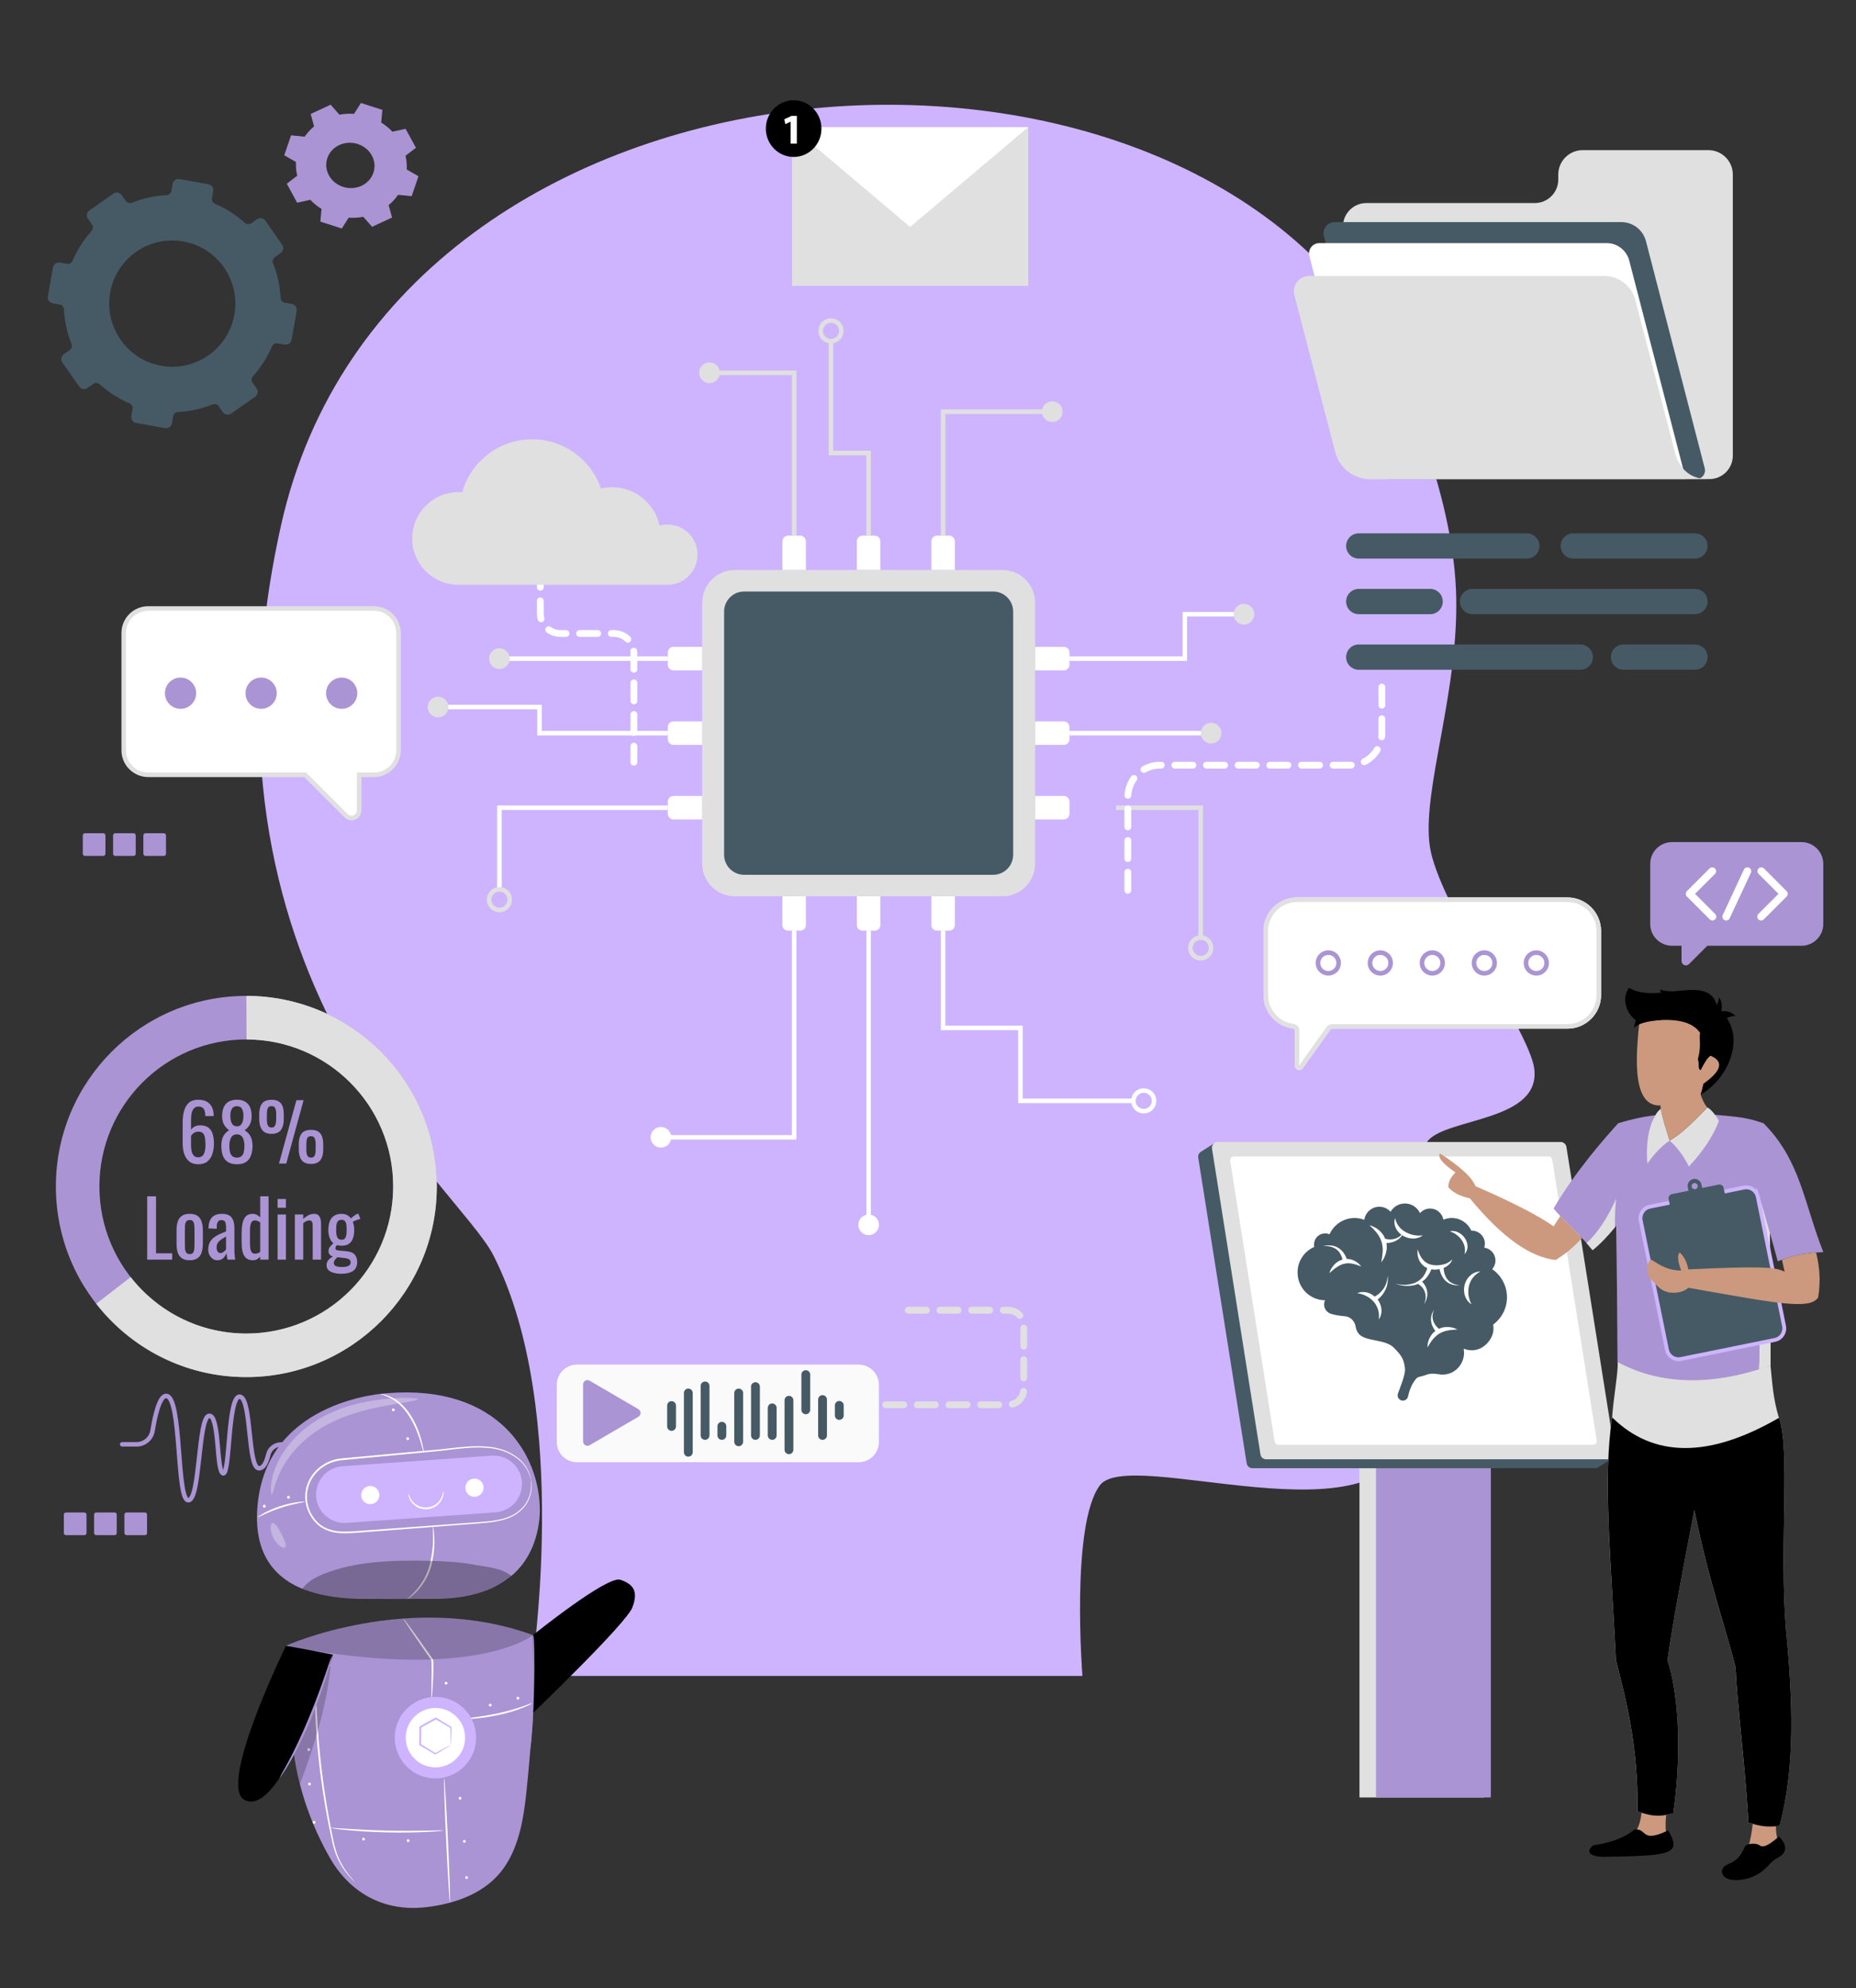 <svg width="452" height="484" viewBox="0 0 452 484" fill="none" xmlns="http://www.w3.org/2000/svg">
<rect x="0" y="0" width="452" height="484" fill="#333333" stroke="none"/>
<path opacity="0.5" d="M282.363 167.845V162.964C282.363 162.417 281.921 161.974 281.374 161.974H280.185C279.781 161.974 279.44 161.69 279.349 161.296C278.897 159.354 278.137 157.53 277.115 155.885C276.902 155.542 276.943 155.1 277.228 154.814L278.064 153.978C278.45 153.592 278.45 152.965 278.064 152.579L274.614 149.128C274.228 148.742 273.602 148.742 273.216 149.128L272.381 149.963C272.096 150.249 271.654 150.289 271.31 150.075C269.665 149.052 267.843 148.291 265.901 147.839C265.507 147.747 265.223 147.406 265.223 147.001V145.816C265.223 145.269 264.781 144.826 264.234 144.826H259.356C258.809 144.826 258.367 145.269 258.367 145.816V147.001C258.367 147.406 258.083 147.748 257.689 147.839C255.746 148.29 253.923 149.051 252.278 150.074C251.935 150.288 251.493 150.248 251.207 149.961L250.374 149.128C249.987 148.742 249.361 148.742 248.975 149.128L245.526 152.579C245.14 152.965 245.14 153.592 245.526 153.978L246.36 154.813C246.646 155.099 246.687 155.541 246.473 155.884C245.451 157.53 244.691 159.354 244.24 161.296C244.149 161.69 243.807 161.974 243.403 161.974H242.216C241.669 161.974 241.227 162.417 241.227 162.964V167.845C241.227 168.391 241.669 168.834 242.216 168.834H243.404C243.808 168.834 244.149 169.118 244.241 169.512C244.692 171.455 245.453 173.277 246.475 174.923C246.688 175.267 246.648 175.708 246.362 175.995L245.527 176.83C245.14 177.217 245.14 177.843 245.527 178.23L248.976 181.681C249.362 182.067 249.988 182.067 250.374 181.681L251.21 180.844C251.496 180.558 251.938 180.517 252.281 180.731C253.925 181.752 255.747 182.512 257.689 182.963C258.083 183.055 258.367 183.396 258.367 183.801V184.993C258.367 185.539 258.809 185.982 259.356 185.982H264.234C264.781 185.982 265.223 185.539 265.223 184.993V183.8C265.223 183.395 265.507 183.055 265.902 182.963C267.843 182.512 269.665 181.752 271.308 180.73C271.651 180.516 272.093 180.557 272.379 180.843L273.216 181.68C273.602 182.067 274.228 182.067 274.614 181.68L278.064 178.23C278.45 177.843 278.45 177.217 278.064 176.83L277.228 175.994C276.942 175.708 276.901 175.266 277.115 174.923C278.137 173.278 278.896 171.455 279.348 169.513C279.44 169.118 279.78 168.834 280.184 168.834H281.374C281.921 168.834 282.363 168.391 282.363 167.845ZM260.637 175.833C255.832 175.318 251.94 171.449 251.386 166.647C250.655 160.306 255.592 154.917 261.793 154.917C267.584 154.917 272.272 159.617 272.272 165.402C272.273 171.577 266.947 176.509 260.637 175.833Z" fill="white"/>
<path opacity="0.2" d="M303.878 185.104V181.856C303.878 181.492 303.583 181.197 303.219 181.197H302.428C302.158 181.197 301.932 181.008 301.871 180.745C301.571 179.453 301.065 178.239 300.385 177.144C300.243 176.915 300.27 176.621 300.461 176.431L301.016 175.875C301.274 175.618 301.274 175.2 301.016 174.944L298.721 172.646C298.464 172.39 298.047 172.39 297.79 172.646L297.235 173.202C297.045 173.392 296.751 173.418 296.523 173.276C295.428 172.595 294.215 172.089 292.922 171.788C292.66 171.727 292.471 171.5 292.471 171.231V170.442C292.471 170.078 292.176 169.783 291.812 169.783H288.565C288.202 169.783 287.907 170.078 287.907 170.442V171.231C287.907 171.501 287.718 171.728 287.456 171.788C286.163 172.088 284.949 172.595 283.855 173.276C283.627 173.418 283.332 173.392 283.142 173.201L282.588 172.646C282.331 172.39 281.914 172.39 281.657 172.646L279.362 174.944C279.104 175.201 279.104 175.618 279.362 175.875L279.917 176.43C280.107 176.62 280.134 176.915 279.992 177.143C279.312 178.239 278.806 179.453 278.506 180.745C278.445 181.008 278.217 181.197 277.949 181.197H277.159C276.795 181.197 276.5 181.492 276.5 181.856V185.104C276.5 185.468 276.795 185.763 277.159 185.763H277.95C278.219 185.763 278.446 185.952 278.506 186.214C278.807 187.507 279.313 188.721 279.993 189.815C280.135 190.044 280.108 190.338 279.918 190.528L279.362 191.084C279.105 191.341 279.105 191.759 279.362 192.016L281.657 194.313C281.915 194.569 282.331 194.569 282.588 194.313L283.145 193.756C283.335 193.566 283.629 193.538 283.857 193.68C284.952 194.36 286.164 194.866 287.456 195.166C287.719 195.227 287.908 195.454 287.908 195.723V196.517C287.908 196.881 288.202 197.176 288.566 197.176H291.813C292.176 197.176 292.471 196.881 292.471 196.517V195.723C292.471 195.454 292.661 195.227 292.923 195.166C294.215 194.866 295.428 194.36 296.521 193.68C296.749 193.538 297.044 193.565 297.234 193.756L297.791 194.313C298.048 194.571 298.465 194.571 298.722 194.313L301.017 192.016C301.275 191.759 301.274 191.342 301.017 191.085L300.461 190.528C300.271 190.338 300.243 190.044 300.385 189.815C301.065 188.72 301.571 187.507 301.871 186.214C301.932 185.952 302.159 185.763 302.428 185.763H303.221C303.583 185.762 303.878 185.468 303.878 185.104ZM289.418 190.421C286.22 190.078 283.63 187.503 283.261 184.307C282.774 180.087 286.06 176.5 290.187 176.5C294.041 176.5 297.161 179.628 297.161 183.478C297.161 187.588 293.617 190.87 289.418 190.421Z" fill="white"/>
<path opacity="0.2" d="M337.958 350.265V347.361C337.958 347.035 337.694 346.772 337.369 346.772H336.661C336.42 346.772 336.217 346.602 336.163 346.368C335.895 345.213 335.443 344.127 334.834 343.148C334.707 342.944 334.731 342.681 334.902 342.51L335.399 342.013C335.629 341.783 335.629 341.41 335.399 341.18L333.346 339.127C333.116 338.896 332.743 338.896 332.513 339.127L332.017 339.623C331.847 339.793 331.584 339.817 331.38 339.69C330.401 339.081 329.316 338.628 328.161 338.359C327.926 338.304 327.757 338.101 327.757 337.861V337.155C327.757 336.83 327.493 336.566 327.168 336.566H324.266C323.941 336.566 323.677 336.83 323.677 337.155V337.861C323.677 338.101 323.507 338.304 323.274 338.359C322.117 338.627 321.033 339.08 320.054 339.689C319.85 339.816 319.587 339.792 319.416 339.622L318.92 339.126C318.69 338.896 318.317 338.896 318.088 339.126L316.036 341.179C315.806 341.409 315.806 341.782 316.036 342.013L316.532 342.509C316.702 342.679 316.725 342.942 316.599 343.147C315.991 344.126 315.539 345.211 315.27 346.367C315.216 346.601 315.013 346.771 314.773 346.771H314.065C313.74 346.771 313.477 347.035 313.477 347.36V350.264C313.477 350.589 313.74 350.853 314.065 350.853H314.773C315.013 350.853 315.216 351.022 315.27 351.257C315.539 352.413 315.992 353.498 316.599 354.476C316.726 354.681 316.702 354.944 316.532 355.114L316.036 355.611C315.806 355.841 315.806 356.214 316.036 356.444L318.088 358.498C318.318 358.728 318.691 358.728 318.921 358.498L319.419 358C319.589 357.83 319.852 357.806 320.056 357.932C321.034 358.54 322.119 358.993 323.274 359.261C323.508 359.315 323.677 359.519 323.677 359.759V360.469C323.677 360.794 323.941 361.058 324.266 361.058H327.168C327.493 361.058 327.757 360.794 327.757 360.469V359.759C327.757 359.519 327.927 359.315 328.161 359.261C329.315 358.993 330.4 358.541 331.378 357.933C331.582 357.806 331.845 357.83 332.016 358.001L332.513 358.499C332.743 358.729 333.116 358.729 333.346 358.499L335.399 356.445C335.629 356.215 335.629 355.842 335.399 355.612L334.901 355.114C334.731 354.944 334.707 354.681 334.834 354.476C335.442 353.498 335.894 352.413 336.162 351.257C336.217 351.022 336.42 350.854 336.661 350.854H337.369C337.694 350.854 337.958 350.59 337.958 350.265ZM325.029 355.018C322.17 354.712 319.854 352.409 319.524 349.552C319.089 345.779 322.026 342.572 325.717 342.572C329.163 342.572 331.953 345.368 331.953 348.811C331.953 352.486 328.784 355.421 325.029 355.018Z" fill="white"/>
<path d="M71.008 82.725L72.26 75.683C72.4 74.894 71.875 74.14 71.086 74L69.369 73.694C68.787 73.59 68.367 73.092 68.336 72.501C68.183 69.582 67.556 66.756 66.503 64.118C66.282 63.568 66.456 62.941 66.939 62.601L68.358 61.611C69.014 61.153 69.175 60.249 68.717 59.592L64.626 53.725C64.168 53.068 63.265 52.907 62.609 53.365L61.19 54.356C60.704 54.695 60.057 54.639 59.616 54.242C57.505 52.343 55.071 50.774 52.385 49.626C51.841 49.392 51.518 48.827 51.622 48.244L51.926 46.532C52.067 45.742 51.541 44.989 50.752 44.848L43.714 43.594C42.925 43.454 42.172 43.98 42.032 44.769L41.728 46.479C41.624 47.061 41.126 47.481 40.535 47.512C37.615 47.664 34.79 48.294 32.154 49.347C31.604 49.567 30.975 49.393 30.638 48.91L29.65 47.493C29.192 46.836 28.288 46.675 27.632 47.134L21.77 51.228C21.114 51.686 20.953 52.59 21.411 53.247L22.401 54.666C22.741 55.153 22.685 55.8 22.288 56.241C20.39 58.352 18.825 60.788 17.678 63.475C17.445 64.019 16.879 64.342 16.297 64.238L14.583 63.933C13.794 63.792 13.041 64.318 12.901 65.107L11.648 72.149C11.508 72.938 12.034 73.692 12.822 73.832L14.537 74.138C15.119 74.242 15.539 74.74 15.569 75.331C15.723 78.25 16.352 81.077 17.405 83.714C17.626 84.264 17.453 84.891 16.969 85.231L15.548 86.221C14.892 86.679 14.731 87.583 15.189 88.24L19.279 94.107C19.738 94.764 20.641 94.925 21.297 94.467L22.719 93.474C23.205 93.135 23.852 93.191 24.293 93.585C26.402 95.481 28.837 97.048 31.523 98.197C32.066 98.43 32.389 98.995 32.286 99.578L31.98 101.298C31.84 102.087 32.365 102.841 33.154 102.981L40.193 104.235C40.981 104.376 41.734 103.85 41.875 103.061L42.181 101.338C42.285 100.756 42.783 100.336 43.373 100.305C46.291 100.155 49.113 99.525 51.749 98.474C52.299 98.254 52.925 98.427 53.265 98.912L54.257 100.336C54.715 100.993 55.618 101.154 56.274 100.696L62.136 96.601C62.792 96.143 62.953 95.24 62.495 94.583L61.503 93.16C61.163 92.674 61.219 92.026 61.614 91.585C63.511 89.476 65.076 87.04 66.224 84.353C66.457 83.809 67.022 83.486 67.604 83.59L69.321 83.896C70.114 84.04 70.868 83.514 71.008 82.725ZM37.606 88.667C30.807 86.69 26.182 80.103 26.616 73.031C27.188 63.693 35.694 57.186 44.643 58.78C53 60.269 58.56 68.255 57.075 76.604C55.487 85.517 46.539 91.265 37.606 88.667Z" fill="#455A64"/>
<path d="M78.298 50.867C77.278 50.235 76.364 49.484 75.57 48.645L72.364 49.356L69.848 44.733L72.382 42.787C72.127 41.699 72.021 40.573 72.079 39.44L69.225 37.803L70.888 32.942L74.188 33.281C74.84 32.337 75.618 31.497 76.494 30.771L75.66 27.746L80.528 25.495L82.663 27.919C83.817 27.706 85.015 27.633 86.224 27.715L87.901 25.075L93.123 26.751L92.84 29.84C93.861 30.472 94.776 31.225 95.57 32.065L98.776 31.354L101.291 35.976L98.758 37.922C99.013 39.011 99.119 40.136 99.06 41.269L101.915 42.906L100.252 47.767L96.952 47.429C96.3 48.373 95.522 49.212 94.646 49.938L95.48 52.964L90.612 55.215L88.477 52.79C87.323 53.004 86.125 53.077 84.916 52.995L83.239 55.635L78.017 53.958L78.299 50.869L78.298 50.867ZM83.545 45.49C86.639 46.483 89.946 44.954 90.931 42.073C91.917 39.193 90.207 36.053 87.113 35.06C84.019 34.066 80.713 35.596 79.727 38.476C78.742 41.356 80.451 44.496 83.545 45.49Z" fill="#AA94D3"/>
<path d="M338.314 87.242C338.314 87.242 353.387 116.183 354.577 143.538C355.636 167.883 346.115 192.434 348.231 206.177C350.347 219.921 372.295 250.843 373.618 260.021C375.493 273.042 352.495 272.087 347.736 277.735C345.808 280.022 351.305 294.354 351.305 296.072C351.305 297.789 347.041 301.648 347.041 301.648C347.041 301.648 351.008 305.084 350.215 307.595C349.422 310.106 344.595 318.504 344.067 323.526C343.538 328.548 344.993 341.043 343.076 349.295C336.743 376.556 274.982 351.971 267.842 361.632C260.702 371.293 263.611 408.031 263.611 408.031H129.273C129.273 408.031 139.587 343.746 120.15 305.614C111.342 288.333 44.086 237.122 68.451 127.871C95.771 5.378 289.525 -5.926 338.314 87.242Z" fill="#CEB4FF"/>
<path d="M250.391 30.963H192.906V69.606H250.391V30.963Z" fill="white"/>
<path d="M192.906 30.963L221.649 55.252L250.391 30.963V69.606H192.906V30.963Z" fill="#E0E0E0"/>
<path d="M186.508 31.31C186.508 35.118 189.543 38.21 193.285 38.21C197.028 38.21 200.052 35.118 200.052 31.31C200.052 27.503 197.017 24.41 193.285 24.41C189.554 24.41 186.508 27.503 186.508 31.31Z" fill="black"/>
<path d="M192.544 29.625H192.521L191.255 30.236L190.992 29.048L192.761 28.217H194.062V34.967H192.544V29.613V29.625Z" fill="white"/>
<path d="M196.257 138.78H190.539V131.792C190.539 131.029 191.157 130.41 191.92 130.41H194.878C195.639 130.41 196.258 131.028 196.258 131.792V138.78H196.257Z" fill="white"/>
<path d="M214.398 138.78H208.68V131.792C208.68 131.029 209.297 130.41 210.06 130.41H213.018C213.78 130.41 214.399 131.028 214.399 131.792V138.78H214.398Z" fill="white"/>
<path d="M232.538 138.78H226.82V131.792C226.82 131.029 227.438 130.41 228.201 130.41H231.159C231.921 130.41 232.54 131.028 232.54 131.792V138.78H232.538Z" fill="white"/>
<path d="M226.822 218.213H232.54V225.201C232.54 225.964 231.922 226.583 231.159 226.583H228.201C227.439 226.583 226.82 225.965 226.82 225.201V218.213H226.822Z" fill="white"/>
<path d="M208.68 218.213H214.398V225.201C214.398 225.964 213.78 226.583 213.017 226.583H210.06C209.298 226.583 208.68 225.965 208.68 225.201V218.213Z" fill="white"/>
<path d="M190.54 218.213H196.258V225.201C196.258 225.964 195.641 226.583 194.878 226.583H191.92C191.158 226.583 190.539 225.965 190.539 225.201V218.213H190.54Z" fill="white"/>
<path d="M252.086 163.207V157.486H259.071C259.833 157.486 260.452 158.104 260.452 158.868V161.827C260.452 162.589 259.834 163.208 259.071 163.208L252.086 163.207Z" fill="white"/>
<path d="M252.086 181.357V175.637H259.071C259.833 175.637 260.452 176.255 260.452 177.018V179.977C260.452 180.74 259.834 181.359 259.071 181.359H252.086V181.357Z" fill="white"/>
<path d="M252.086 199.506V193.785H259.071C259.833 193.785 260.452 194.403 260.452 195.166V198.126C260.452 198.888 259.834 199.507 259.071 199.507L252.086 199.506Z" fill="white"/>
<path d="M171.006 193.786V199.507H164.021C163.259 199.507 162.641 198.889 162.641 198.126V195.167C162.641 194.404 163.258 193.785 164.021 193.785L171.006 193.786Z" fill="white"/>
<path d="M171.006 175.638V181.359H164.021C163.259 181.359 162.641 180.741 162.641 179.977V177.018C162.641 176.256 163.258 175.637 164.021 175.637H171.006V175.638Z" fill="white"/>
<path d="M171.006 157.488V163.208H164.021C163.259 163.208 162.641 162.59 162.641 161.827V158.868C162.641 158.105 163.258 157.486 164.021 157.486L171.006 157.488Z" fill="white"/>
<path d="M244.129 218.213H178.96C174.568 218.213 171.008 214.651 171.008 210.257V146.737C171.008 142.343 174.568 138.781 178.96 138.781H244.129C248.521 138.781 252.081 142.343 252.081 146.737V210.257C252.081 214.651 248.52 218.213 244.129 218.213Z" fill="#E0E0E0"/>
<path d="M241.859 212.982H181.224C178.529 212.982 176.344 210.796 176.344 208.099V148.894C176.344 146.198 178.529 144.012 181.224 144.012H241.859C244.554 144.012 246.739 146.198 246.739 148.894V208.099C246.739 210.796 244.554 212.982 241.859 212.982Z" fill="#455A64"/>
<path d="M193.406 226.582V276.891H160.969" stroke="white" stroke-width="1.101" stroke-miterlimit="10"/>
<path d="M211.539 226.582V298.198" stroke="white" stroke-width="1.101" stroke-miterlimit="10"/>
<path d="M229.68 226.582V250.259H248.511V268.014H276.315" stroke="white" stroke-width="1.101" stroke-miterlimit="10"/>
<path d="M162.632 196.646H121.617V216.524" stroke="white" stroke-width="1.101" stroke-miterlimit="10"/>
<path d="M260.445 178.496H294.953" stroke="white" stroke-width="1.101" stroke-miterlimit="10"/>
<path d="M162.644 178.498H131.39V172.137H108.023" stroke="white" stroke-width="1.101" stroke-miterlimit="10"/>
<path d="M162.632 160.348H121.617" stroke="white" stroke-width="1.101" stroke-miterlimit="10"/>
<path d="M271.812 196.646H292.419V228.262" stroke="#E0E0E0" stroke-width="1.101" stroke-miterlimit="10"/>
<path d="M260.445 160.347H288.544V149.549H302.939" stroke="white" stroke-width="1.101" stroke-miterlimit="10"/>
<path d="M211.536 130.413V110.291H202.367V83.066" stroke="#E0E0E0" stroke-width="1.101" stroke-miterlimit="10"/>
<path d="M193.403 130.413V90.76H172.797" stroke="#E0E0E0" stroke-width="1.101" stroke-miterlimit="10"/>
<path d="M229.68 130.412V100.229H256.258" stroke="#E0E0E0" stroke-width="1.101" stroke-miterlimit="10"/>
<path d="M172.788 93.273C174.176 93.273 175.302 92.147 175.302 90.757C175.302 89.368 174.176 88.242 172.788 88.242C171.399 88.242 170.273 89.368 170.273 90.757C170.273 92.147 171.399 93.273 172.788 93.273Z" fill="#E0E0E0"/>
<path d="M202.374 83.064C203.762 83.064 204.888 81.938 204.888 80.549C204.888 79.159 203.762 78.033 202.374 78.033C200.985 78.033 199.859 79.159 199.859 80.549C199.859 81.938 200.985 83.064 202.374 83.064Z" stroke="#E0E0E0" stroke-width="1.101" stroke-miterlimit="10"/>
<path d="M256.264 102.743C257.653 102.743 258.778 101.617 258.778 100.228C258.778 98.839 257.653 97.713 256.264 97.713C254.876 97.713 253.75 98.839 253.75 100.228C253.75 101.617 254.876 102.743 256.264 102.743Z" fill="#E0E0E0"/>
<path d="M302.944 152.064C304.332 152.064 305.458 150.938 305.458 149.548C305.458 148.159 304.332 147.033 302.944 147.033C301.555 147.033 300.43 148.159 300.43 149.548C300.43 150.938 301.555 152.064 302.944 152.064Z" fill="#E0E0E0"/>
<path d="M106.686 174.652C108.075 174.652 109.2 173.526 109.2 172.136C109.2 170.747 108.075 169.621 106.686 169.621C105.297 169.621 104.172 170.747 104.172 172.136C104.172 173.526 105.297 174.652 106.686 174.652Z" fill="#E0E0E0"/>
<path d="M121.624 162.863C123.012 162.863 124.138 161.736 124.138 160.347C124.138 158.958 123.012 157.832 121.624 157.832C120.235 157.832 119.109 158.958 119.109 160.347C119.109 161.736 120.235 162.863 121.624 162.863Z" fill="#E0E0E0"/>
<path d="M121.624 221.554C123.012 221.554 124.138 220.428 124.138 219.039C124.138 217.65 123.012 216.523 121.624 216.523C120.235 216.523 119.109 217.65 119.109 219.039C119.109 220.428 120.235 221.554 121.624 221.554Z" stroke="#E0E0E0" stroke-width="1.101" stroke-miterlimit="10"/>
<path d="M294.952 181.013C296.34 181.013 297.466 179.887 297.466 178.498C297.466 177.109 296.34 175.982 294.952 175.982C293.563 175.982 292.438 177.109 292.438 178.498C292.438 179.887 293.563 181.013 294.952 181.013Z" fill="#E0E0E0"/>
<path d="M211.538 300.714C212.926 300.714 214.052 299.588 214.052 298.199C214.052 296.81 212.926 295.684 211.538 295.684C210.149 295.684 209.023 296.81 209.023 298.199C209.023 299.588 210.149 300.714 211.538 300.714Z" fill="white"/>
<path d="M160.959 279.404C162.348 279.404 163.474 278.278 163.474 276.888C163.474 275.499 162.348 274.373 160.959 274.373C159.571 274.373 158.445 275.499 158.445 276.888C158.445 278.278 159.571 279.404 160.959 279.404Z" fill="white"/>
<path d="M278.538 270.527C279.926 270.527 281.052 269.401 281.052 268.011C281.052 266.622 279.926 265.496 278.538 265.496C277.149 265.496 276.023 266.622 276.023 268.011C276.023 269.401 277.149 270.527 278.538 270.527Z" stroke="white" stroke-width="1.101" stroke-miterlimit="10"/>
<path d="M292.42 233.294C293.809 233.294 294.935 232.168 294.935 230.779C294.935 229.39 293.809 228.264 292.42 228.264C291.032 228.264 289.906 229.39 289.906 230.779C289.906 232.168 291.032 233.294 292.42 233.294Z" stroke="#E0E0E0" stroke-width="1.101" stroke-miterlimit="10"/>
<path d="M361.368 325.111H331.078V437.614H361.368V325.111Z" fill="#E0E0E0"/>
<path d="M363.073 325.111H335.102V437.614H363.073V325.111Z" fill="#AA94D3"/>
<path d="M392.809 354.936L388.517 354.426L377.051 282.108C376.942 281.419 376.349 280.912 375.651 280.912H296.36L295.581 278.434L292.434 280.429C292.401 280.45 292.366 280.469 292.335 280.493L292.325 280.5L292.327 280.5C291.943 280.806 291.723 281.303 291.807 281.832L303.606 356.255C303.715 356.944 304.309 357.45 305.006 357.45H388.513C388.881 357.45 389.208 357.306 389.458 357.079L389.459 357.087L392.809 354.936Z" fill="#455A64"/>
<path d="M391.872 355.29H308.365C307.668 355.29 307.075 354.783 306.965 354.094L295.166 279.671C295.03 278.81 295.695 278.031 296.566 278.031H380.073C380.771 278.031 381.364 278.539 381.473 279.227L393.272 353.65C393.409 354.511 392.744 355.29 391.872 355.29Z" fill="#E0E0E0"/>
<path d="M387.973 351.757H311.321C310.879 351.757 310.501 351.435 310.432 350.998L299.59 282.608C299.502 282.061 299.925 281.566 300.479 281.566H377.131C377.574 281.566 377.95 281.888 378.02 282.326L388.862 350.716C388.948 351.262 388.526 351.757 387.973 351.757Z" fill="white"/>
<path d="M367 315.832C367 312.99 365.567 310.481 363.394 309C363.884 308.436 364.195 307.701 364.195 306.894C364.195 305.282 363.003 303.962 361.46 303.75C361.55 303.448 361.621 303.135 361.621 302.802C361.621 301.039 360.199 299.619 358.446 299.619C358.406 299.619 358.366 299.629 358.326 299.629C357.495 297.805 355.671 296.536 353.538 296.536C352.826 296.536 352.135 296.677 351.515 296.948C351.234 295.396 349.892 294.229 348.279 294.229C347.297 294.229 346.425 294.662 345.824 295.347C345.163 293.967 343.781 293 342.147 293C340.654 293 339.362 293.816 338.651 295.016C337.971 294.27 337.009 293.796 335.916 293.796C334.053 293.796 332.53 295.176 332.25 296.97C331.518 296.698 330.727 296.537 329.895 296.537C327.181 296.537 324.846 298.159 323.784 300.497C323.233 300.265 322.592 300.204 321.921 300.406C321.089 300.658 320.408 301.323 320.147 302.159C319.987 302.652 319.977 303.136 320.067 303.579C317.673 304.617 316 307.004 316 309.795C316 313.524 318.995 316.546 322.702 316.566C322.541 316.898 322.461 317.251 322.461 317.594C322.461 318.621 323.152 319.599 324.225 319.891C325.377 320.214 326.499 320.375 327.481 320.445C328.903 320.546 329.965 321.684 330.176 323.106C330.247 323.599 330.446 324.123 330.827 324.637C332.39 326.693 337.278 325.937 339.433 328.093C341.577 330.259 341.867 331.066 342.147 333.071C342.358 334.512 341.136 337.343 340.444 339.287C340.144 340.124 340.775 341 341.657 341C342.268 341 342.788 340.566 342.909 339.962C343.14 338.833 343.69 337 344.963 335.579C345.374 335.115 346.065 335.216 347.257 334.742C348.229 334.359 349.291 334.38 350.312 334.571C350.984 334.702 351.695 334.692 352.426 334.542C354.119 334.179 355.461 333 356.133 331.398C356.583 330.32 356.633 329.292 356.453 328.346C357.134 328.628 357.896 328.779 358.688 328.739C360.25 328.668 361.672 327.781 362.615 326.523C363.716 325.042 363.846 323.702 363.626 322.493C365.668 320.99 367 318.572 367 315.832ZM330.144 307.872C329.943 307.821 329.743 307.73 329.513 307.69C329.293 307.661 329.063 307.62 328.822 307.58C328.581 307.58 328.332 307.55 328.091 307.57C327.84 307.6 327.59 307.61 327.36 307.69C327.109 307.72 326.879 307.821 326.639 307.912C326.419 308.013 326.189 308.114 325.978 308.244C325.546 308.486 325.167 308.778 324.836 309.03C324.185 309.554 323.754 309.978 323.754 309.978C323.754 309.978 323.864 309.373 324.365 308.607C324.625 308.234 324.966 307.811 325.427 307.438C325.667 307.267 325.917 307.086 326.198 306.945C326.438 306.844 326.688 306.732 326.949 306.662C326.909 306.501 326.879 306.31 326.779 306.088C326.689 305.786 326.529 305.453 326.329 305.11C326.109 304.788 325.848 304.455 325.497 304.204C324.826 303.67 323.935 303.429 323.263 303.378C322.592 303.317 322.132 303.399 322.132 303.399C322.132 303.399 322.572 303.247 323.273 303.207C323.954 303.157 324.936 303.247 325.797 303.741C326.238 303.972 326.608 304.315 326.93 304.657C327.221 305.02 327.471 305.382 327.631 305.715C327.822 306.027 327.902 306.309 327.982 306.511H328.072C328.382 306.481 328.693 306.591 328.983 306.621C329.274 306.692 329.534 306.823 329.785 306.914C330.036 307.015 330.235 307.175 330.426 307.297C330.817 307.529 331.057 307.841 331.247 308.022C331.417 308.213 331.517 308.334 331.517 308.334C331.517 308.334 331.367 308.283 331.116 308.203C330.876 308.134 330.555 307.962 330.144 307.872ZM337.979 311.661C337.968 311.832 337.968 312.013 337.928 312.204C337.899 312.396 337.888 312.607 337.818 312.809C337.757 313.011 337.728 313.243 337.638 313.443C337.558 313.654 337.477 313.877 337.367 314.078C336.967 314.914 336.356 315.649 335.825 316.123C335.715 316.224 335.605 316.315 335.505 316.395C335.665 316.616 335.825 316.848 335.945 317.08C336.095 317.381 336.205 317.695 336.295 318.007C336.456 318.621 336.475 319.236 336.395 319.73C336.316 320.223 336.145 320.606 336.025 320.858C335.884 321.111 335.794 321.242 335.794 321.242C335.794 321.242 335.805 321.08 335.824 320.808C335.834 320.526 335.845 320.153 335.794 319.71C335.734 319.276 335.614 318.794 335.403 318.309C335.303 318.067 335.183 317.827 335.032 317.594C334.882 317.341 334.752 317.16 334.551 316.928C334.361 316.747 334.17 316.526 333.96 316.354C333.749 316.172 333.539 316.012 333.319 315.86C332.879 315.578 332.438 315.357 332.017 315.205C331.196 314.913 330.544 314.853 330.544 314.853C330.544 314.853 331.135 314.51 332.137 314.561C332.637 314.581 333.228 314.712 333.8 314.994C334.15 315.165 334.48 315.397 334.792 315.67C334.922 315.599 335.072 315.508 335.253 315.388C335.774 315.055 336.415 314.501 336.895 313.795C337.025 313.634 337.125 313.443 337.226 313.261C337.336 313.08 337.406 312.888 337.496 312.707C337.576 312.515 337.616 312.324 337.687 312.153C337.747 311.971 337.777 311.801 337.806 311.639C337.886 311.316 337.896 311.045 337.917 310.853C337.937 310.661 337.947 310.55 337.947 310.55C337.947 310.55 337.957 310.661 337.967 310.853C337.979 311.046 338.008 311.328 337.979 311.661ZM337.818 302.622C337.748 302.633 337.698 302.622 337.627 302.622C337.657 302.774 337.677 302.925 337.707 303.066C337.737 303.418 337.707 303.772 337.707 304.104C337.657 304.437 337.587 304.759 337.527 305.052C337.456 305.344 337.336 305.606 337.246 305.848C337.085 306.341 336.806 306.695 336.655 306.947C336.486 307.199 336.385 307.33 336.385 307.33C336.385 307.33 336.405 307.159 336.455 306.867C336.484 306.564 336.616 306.172 336.635 305.687C336.654 305.445 336.705 305.184 336.725 304.921C336.725 304.649 336.725 304.367 336.746 304.075C336.716 303.792 336.685 303.5 336.655 303.198C336.576 302.916 336.555 302.604 336.446 302.332C336.356 302.04 336.265 301.757 336.115 301.496C336.004 301.224 335.845 300.982 335.704 300.729C335.524 300.498 335.384 300.245 335.204 300.045C335.043 299.843 334.873 299.642 334.703 299.47C334.052 298.764 333.511 298.332 333.511 298.332C333.511 298.332 334.212 298.423 335.103 298.977C335.554 299.238 336.025 299.642 336.466 300.146C336.667 300.417 336.906 300.679 337.057 301.001C337.166 301.193 337.247 301.384 337.327 301.585C337.468 301.625 337.637 301.666 337.858 301.696C338.369 301.787 339.07 301.787 339.741 301.576C340.371 301.384 340.943 301.022 341.324 300.629C341.183 300.517 341.053 300.416 340.933 300.316C340.683 300.104 340.482 299.863 340.302 299.621C339.941 299.128 339.721 298.583 339.64 298.1C339.55 297.626 339.59 297.224 339.64 296.961C339.701 296.7 339.76 296.558 339.76 296.558C339.76 296.558 339.79 296.7 339.86 296.951C339.93 297.203 340.051 297.545 340.231 297.909C340.422 298.271 340.702 298.644 341.042 298.997C341.212 299.179 341.413 299.33 341.603 299.501C341.704 299.581 341.813 299.652 341.903 299.713C342.043 299.804 342.144 299.865 342.264 299.915C342.484 300.066 342.724 300.177 342.965 300.277C343.206 300.378 343.446 300.479 343.686 300.549C343.927 300.61 344.157 300.67 344.387 300.711C344.618 300.741 344.838 300.782 345.049 300.802C345.88 300.863 346.492 300.762 346.492 300.762C346.492 300.762 346.031 301.204 345.099 301.427C344.648 301.538 344.077 301.578 343.486 301.498C343.195 301.437 342.885 301.387 342.585 301.277C342.294 301.165 341.994 301.035 341.724 300.883C341.644 300.843 341.564 300.793 341.494 300.742C341.173 301.195 340.643 301.74 339.951 302.082C339.241 302.462 338.429 302.612 337.818 302.622ZM354.498 323.711C354.237 323.741 353.866 323.722 353.426 323.802C353.215 323.832 352.985 323.852 352.745 323.893C352.505 323.953 352.264 324.004 352.004 324.053C351.763 324.134 351.523 324.224 351.263 324.315C351.032 324.435 350.771 324.517 350.561 324.677C350.09 324.93 349.7 325.302 349.319 325.655C349.158 325.857 348.969 326.027 348.829 326.229C348.678 326.421 348.538 326.602 348.418 326.783C347.928 327.499 347.647 328.064 347.647 328.064C347.647 328.064 347.567 327.429 347.858 326.512C347.978 326.048 348.239 325.544 348.579 325.041C348.78 324.809 348.95 324.537 349.21 324.325C349.319 324.224 349.45 324.154 349.57 324.064C349.5 323.983 349.44 323.893 349.369 323.792C349.039 323.297 348.648 322.572 348.538 321.786C348.468 321.393 348.479 321.001 348.528 320.638C348.538 320.457 348.597 320.295 348.637 320.135C348.677 319.973 348.737 319.832 348.798 319.701C348.978 319.278 349.179 319.016 349.238 318.925C349.208 319.016 349.058 319.319 348.958 319.762C348.928 319.893 348.887 320.034 348.887 320.185C348.877 320.336 348.847 320.497 348.877 320.659C348.887 320.991 348.946 321.333 349.067 321.657C349.287 322.302 349.729 322.845 350.079 323.199C350.219 323.34 350.33 323.43 350.429 323.511C350.59 323.45 350.749 323.39 350.9 323.319C351.2 323.208 351.522 323.168 351.821 323.098C352.121 323.077 352.412 323.077 352.693 323.068C352.963 323.078 353.224 323.138 353.454 323.169C353.925 323.219 354.285 323.411 354.536 323.491C354.787 323.592 354.927 323.662 354.927 323.662C354.927 323.662 354.769 323.68 354.498 323.711ZM355.219 312.929C355.018 312.929 354.738 312.959 354.398 312.9C353.726 312.839 352.805 312.537 352.094 311.872C351.373 311.217 350.952 310.31 350.741 309.615C350.662 309.373 350.622 309.162 350.581 308.981C350.27 309.042 349.959 309.092 349.638 309.101C349.288 309.112 348.947 309.091 348.577 309.031C348.516 309.172 348.447 309.343 348.366 309.535C348.296 309.737 348.145 309.948 348.015 310.18C347.865 310.401 347.745 310.673 347.525 310.895C347.314 311.127 347.144 311.409 346.863 311.611C346.694 311.752 346.513 311.893 346.333 312.035C346.444 312.145 346.563 312.277 346.694 312.448C347.085 312.941 347.475 313.717 347.575 314.533C347.625 314.946 347.605 315.349 347.546 315.722C347.466 316.084 347.376 316.417 347.255 316.689C347.165 316.96 347.024 317.162 346.955 317.314C346.894 317.424 346.854 317.495 346.835 317.525C346.845 317.495 346.875 317.414 346.915 317.293C346.955 317.131 347.055 316.91 347.095 316.638C347.166 316.356 347.195 316.034 347.206 315.691C347.185 315.348 347.155 314.985 347.036 314.652C346.835 313.968 346.395 313.413 346.014 313.07C345.823 312.9 345.643 312.778 345.523 312.698C345.404 312.617 345.353 312.607 345.343 312.597L345.364 312.567C345.274 312.607 345.183 312.647 345.093 312.678C344.773 312.83 344.422 312.87 344.092 312.96C343.751 313 343.43 313.072 343.1 313.061C342.459 313.101 341.868 313.021 341.366 312.95C340.495 312.799 339.904 312.577 339.774 312.527C339.914 312.567 340.515 312.718 341.386 312.779C341.887 312.8 342.469 312.819 343.07 312.718C343.38 312.688 343.681 312.588 343.992 312.527C344.282 312.406 344.603 312.345 344.883 312.175C345.164 312.033 345.434 311.882 345.675 311.681C345.945 311.51 346.136 311.279 346.347 311.066C346.567 310.885 346.688 310.613 346.848 310.401C347.017 310.189 347.098 309.948 347.208 309.736C347.298 309.525 347.409 309.343 347.459 309.141C347.499 308.98 347.549 308.839 347.579 308.718C347.488 308.678 347.388 308.647 347.298 308.587C346.938 308.406 346.607 308.154 346.347 307.872C345.806 307.318 345.495 306.652 345.354 306.088C345.194 305.513 345.194 305.03 345.204 304.697C345.225 304.365 345.275 304.184 345.275 304.184C345.275 304.184 345.455 304.929 345.945 305.846C346.205 306.299 346.557 306.773 347.017 307.145C347.238 307.347 347.508 307.498 347.779 307.639C347.92 307.719 348.07 307.759 348.22 307.81C348.29 307.839 348.38 307.88 348.431 307.88C348.521 307.9 348.611 307.94 348.681 307.94C348.962 308.001 349.312 308.041 349.633 308.041C349.964 308.052 350.294 308.052 350.605 308.001C351.235 307.94 351.807 307.79 352.278 307.588C352.749 307.377 353.099 307.125 353.35 306.923C353.59 306.711 353.721 306.58 353.721 306.58C353.721 306.58 353.66 306.761 353.511 307.064C353.421 307.195 353.33 307.386 353.17 307.557C353.019 307.749 352.829 307.93 352.589 308.111C352.359 308.293 352.088 308.474 351.778 308.605C351.718 308.634 351.648 308.655 351.588 308.685C351.588 308.856 351.598 309.098 351.648 309.41C351.738 310.014 351.969 310.84 352.5 311.485C353.011 312.15 353.803 312.563 354.444 312.724C354.754 312.835 355.034 312.844 355.225 312.875C355.415 312.905 355.525 312.926 355.525 312.926C355.525 312.926 355.41 312.929 355.219 312.929ZM356.311 302.471C356.261 302.37 356.21 302.29 356.16 302.199C356.089 302.088 356.03 302.007 355.97 301.917C355.85 301.736 355.71 301.565 355.559 301.393C355.409 301.241 355.268 301.08 355.119 300.939C354.958 300.809 354.798 300.678 354.648 300.567C354.487 300.455 354.327 300.354 354.177 300.265C353.576 299.922 353.085 299.772 353.085 299.772C353.085 299.772 353.586 299.601 354.357 299.772C354.748 299.852 355.178 300.023 355.599 300.305C355.8 300.446 356.01 300.598 356.2 300.789C356.38 300.981 356.56 301.181 356.711 301.394C356.791 301.505 356.872 301.636 356.921 301.726C356.992 301.857 357.051 301.979 357.101 302.099C357.212 302.341 357.281 302.603 357.332 302.845C357.432 303.348 357.402 303.842 357.292 304.225C357.191 304.617 357.021 304.899 356.881 305.082C356.751 305.263 356.651 305.343 356.651 305.343C356.651 305.343 356.68 305.223 356.72 305.011C356.76 304.8 356.781 304.497 356.77 304.164C356.76 303.821 356.69 303.438 356.56 303.056C356.491 302.854 356.401 302.662 356.311 302.471ZM360.158 309.776C359.927 309.927 359.617 310.138 359.286 310.431C358.966 310.734 358.645 311.107 358.365 311.56C358.235 311.781 358.105 312.023 358.004 312.275C357.885 312.547 357.814 312.76 357.744 313.051C357.704 313.314 357.625 313.605 357.614 313.877C357.585 314.149 357.574 314.421 357.585 314.683C357.595 315.208 357.685 315.701 357.796 316.124C358.026 316.971 358.357 317.544 358.357 317.544C358.357 317.544 357.746 317.252 357.205 316.396C356.935 315.973 356.694 315.419 356.604 314.784C356.484 314.14 356.533 313.464 356.694 312.789C356.774 312.477 356.914 312.105 357.065 311.822C357.225 311.519 357.415 311.248 357.615 311.007C358.026 310.513 358.507 310.15 358.958 309.928C359.408 309.707 359.81 309.627 360.091 309.585C360.371 309.556 360.531 309.556 360.531 309.556C360.531 309.556 360.398 309.635 360.158 309.776Z" fill="#455A64"/>
<path fill-rule="evenodd" clip-rule="evenodd" d="M426.235 457.147C430.361 455.625 430.693 453.39 432.922 452.3C435.161 451.204 435.417 449.248 433.227 447.125C431.609 448.48 429.603 450.147 428.539 449.265C427.83 448.674 425.424 448.713 424.945 449.573C422.847 454.689 419.932 453.068 419.357 455.395C419.288 458.493 424.341 457.846 426.238 457.147H426.235Z" fill="black"/>
<path fill-rule="evenodd" clip-rule="evenodd" d="M390.452 452.063C397.72 451.942 403.156 451.85 405.668 451.016C408.376 450.117 407.815 448.385 406.259 445.612C399.407 448.919 401.233 444.932 398.029 445.438C395.776 447.341 392.441 448.614 388.022 449.261C386.154 450.705 386.916 451.994 390.452 452.057V452.063Z" fill="black"/>
<path fill-rule="evenodd" clip-rule="evenodd" d="M394.09 273.473C397.718 272.367 400.974 271.697 403.863 271.461C404.385 279.826 408.544 279.77 416.341 271.287C423.849 271.95 425.32 272.052 429.486 273.469C438.498 282.504 439.328 292.926 444.039 304.839C438.823 305.085 436.482 305.745 432.936 307.07C432.175 304.215 431.538 301.918 431.022 300.176C431.167 315.885 431.223 326.649 431.19 332.467C413.938 339.638 399.727 337.183 393.922 331.594C393.84 317.628 393.732 306.575 393.591 298.43C391.526 300.983 389.615 302.959 387.849 304.363C383.621 299.276 380.755 297.225 378.355 294.229C383.667 285.083 391.273 276.571 394.09 273.469V273.473Z" fill="#AA94D3"/>
<path fill-rule="evenodd" clip-rule="evenodd" d="M359.321 288.778C368.382 292.729 374.728 295.991 378.358 298.57L379.97 296.066C381.467 297.642 383.178 299.187 385.266 301.429C383.335 303.545 381.264 305.291 378.851 306.765C372.554 306.059 365.595 301.055 357.972 291.754C355.598 291.259 353.855 290.36 352.735 289.05C352.676 287.849 353.251 286.648 354.462 285.447C351.301 283.284 350.044 281.739 350.684 280.807C355.638 284.019 358.517 286.678 359.318 288.775L359.321 288.778Z" fill="#CC997E"/>
<path fill-rule="evenodd" clip-rule="evenodd" d="M393.919 331.598C394.257 332.956 392.849 340.934 392.612 345.095C390.321 359.951 392.287 379.284 393.522 404.146C395.731 412.908 398.991 424.581 398.778 441.015C402.628 442.249 404.02 442.377 407.494 441.448C409.923 424.302 408.268 410.565 406.072 404.221C407.477 394.419 409.575 383.445 412.628 367.617C416.069 384.866 420.674 397.668 422.664 406.019C423.058 415.33 424.854 427.902 425.792 443.719C428.652 444.625 430.431 444.884 433.392 444.507C437.243 429.963 436.596 414.135 434.968 397.028C433.232 376.461 436.091 353.237 433.228 345.187C431.764 340.416 431.577 336.182 431.183 332.471C416.788 337.495 404.365 337.206 393.916 331.598H393.919Z" fill="#E0E0E0"/>
<path fill-rule="evenodd" clip-rule="evenodd" d="M428.541 316.509C429.464 316.654 430.337 316.782 431.161 316.897C431.201 323.824 431.214 329.019 431.194 332.468C430.38 332.852 429.231 333.292 428.338 333.403C428.345 332.96 428.476 331.93 428.479 331.493C428.535 326.194 428.555 321.199 428.538 316.509H428.541ZM386.36 302.625C388.901 300.406 391.317 296.803 393.615 291.815C393.355 293.554 393.254 295.877 393.306 298.788C391.353 301.167 389.537 303.028 387.853 304.364C387.338 303.744 386.839 303.163 386.36 302.621V302.625ZM427.823 289.117C428.942 292.894 430.012 296.58 431.027 300.176C431.056 303.212 431.079 306.064 431.102 308.732C430.363 308.656 429.497 308.607 428.469 308.581C428.364 301.207 428.148 294.719 427.823 289.117Z" fill="#E0E0E0"/>
<path fill-rule="evenodd" clip-rule="evenodd" d="M405.783 441.851C405.609 443.347 405.586 444.689 405.708 445.874C399.976 448.489 400.951 445.474 398.656 445.398C399.234 444.335 399.605 442.976 399.779 441.322C402.277 442.074 403.699 442.244 405.783 441.851ZM432.499 444.604C432.499 445.693 432.598 446.648 432.805 447.475C431.272 448.749 429.509 450.074 428.534 449.264C428.067 448.877 426.866 448.759 425.963 448.969C426.334 447.653 426.63 446.005 426.846 444.03C428.855 444.601 430.398 444.791 432.499 444.601V444.604Z" fill="#CC997E"/>
<path fill-rule="evenodd" clip-rule="evenodd" d="M392.617 345.092C402.741 354.993 416.28 355.025 433.236 345.187C436.099 353.237 433.236 376.461 434.976 397.028C436.604 414.132 437.251 429.959 433.4 444.507C433.088 444.546 432.786 444.576 432.497 444.605C430.396 444.792 428.853 444.605 426.844 444.034C426.509 443.942 426.165 443.837 425.8 443.722C424.861 427.902 423.066 415.333 422.672 406.023C420.679 397.671 416.073 384.869 412.636 367.62C409.583 383.448 407.485 394.422 406.08 404.224C408.273 410.568 409.931 424.301 407.501 441.452C406.871 441.622 406.307 441.753 405.785 441.852C403.7 442.246 402.278 442.075 399.78 441.324C399.468 441.228 399.137 441.127 398.785 441.015C398.999 424.58 395.736 412.908 393.53 404.145C392.295 379.284 390.329 359.951 392.62 345.095L392.617 345.092Z" fill="black"/>
<path fill-rule="evenodd" clip-rule="evenodd" d="M411.321 283.998C414.818 280.221 417.247 276.529 418.609 272.909C417.844 271.469 416.643 270.018 415.799 269.611C411.728 273.858 409.142 276.23 406.656 277.674C406.643 277.684 406.627 277.691 406.614 277.701C406.581 277.589 406.548 277.474 406.515 277.359C405.859 275.118 404.91 272.516 404.496 269.93C403.328 270.76 402.904 272.02 402.27 273.287C401.23 276.086 400.865 279.417 401.181 283.273C401.952 282.197 402.72 281.245 403.488 280.411C404.532 279.286 405.573 278.38 406.614 277.701C407.533 278.478 408.416 279.456 409.26 280.625C409.975 281.612 410.661 282.735 411.321 283.995V283.998Z" fill="#E0E0E0"/>
<path fill-rule="evenodd" clip-rule="evenodd" d="M415.763 269.636C415.133 268.852 414.597 267.805 414.167 266.502C414.397 265.8 414.63 264.921 414.873 263.857C419.328 260.694 419.896 258.407 416.58 257.005C415.927 257.389 415.129 258.551 414.19 260.487C413.406 260.471 414.144 258.43 413.724 257.668C414.591 254.416 413.796 253.435 414.036 251.413C411.735 248.148 406.16 247.275 399.283 248.315C398.698 254.656 396.742 269.607 404.407 269.121L404.46 269.958C404.873 272.544 405.826 275.143 406.479 277.385L406.62 277.7C409.102 276.259 411.692 273.88 415.763 269.636Z" fill="#CC997E"/>
<path fill-rule="evenodd" clip-rule="evenodd" d="M399.632 248.831C406.51 247.791 411.729 248.148 414.027 251.414C413.788 253.435 414.352 254.672 413.486 257.921C413.906 258.683 413.397 260.471 414.182 260.488C415.124 258.551 415.922 257.39 416.572 257.006C419.887 258.407 419.319 260.691 414.864 263.858C414.622 264.921 414.388 265.804 414.159 266.503C421.982 261.905 425.409 250.771 418.279 245.549C416.834 236.321 403.565 244.791 396.73 240.473C394.133 244.227 397.544 248.792 399.632 248.831Z" fill="black"/>
<path fill-rule="evenodd" clip-rule="evenodd" d="M409.594 268.477C408.333 268.824 405.845 269.166 404.394 269.12L404.446 269.957C404.528 270.459 404.627 270.958 404.742 271.46C404.755 271.453 404.771 271.45 404.784 271.443C407.036 270.656 408.638 269.671 409.59 268.477H409.594Z" fill="#CC997E"/>
<path fill-rule="evenodd" clip-rule="evenodd" d="M419.028 248.726C418.375 247.791 418.325 246.981 418.88 246.291C420.436 245.967 421.7 246.337 422.672 247.407C421.933 247.217 420.719 247.66 419.028 248.726Z" fill="black"/>
<path fill-rule="evenodd" clip-rule="evenodd" d="M417.413 245.837C418.053 246.556 418.643 246.714 419.181 246.313C419.509 244.958 419.316 243.77 418.597 242.746C418.686 243.435 418.292 244.466 417.413 245.837Z" fill="black"/>
<path fill-rule="evenodd" clip-rule="evenodd" d="M404.477 248.337C404.421 246.342 403.639 245.147 402.139 244.75C399.608 245.915 398.213 247.756 397.957 250.28C398.8 249.246 400.974 248.603 404.477 248.34V248.337Z" fill="black"/>
<path fill-rule="evenodd" clip-rule="evenodd" d="M409.07 241.307C408.762 242.157 409.162 243.267 407.961 243.526C407.166 247.188 404.274 242.246 404.333 240.881C404.842 241.265 406.421 241.409 409.07 241.307Z" fill="black"/>
<path fill-rule="evenodd" clip-rule="evenodd" d="M424.626 288.665L401.702 293.322C399.913 293.686 398.747 295.445 399.109 297.234L405.51 328.734C405.875 330.523 407.634 331.691 409.423 331.327L432.348 326.67C434.137 326.309 435.306 324.547 434.941 322.759L428.54 291.258C428.175 289.469 426.416 288.304 424.626 288.665Z" fill="#CEB4FF"/>
<path fill-rule="evenodd" clip-rule="evenodd" d="M424.811 289.587L401.887 294.241C400.603 294.503 399.77 295.763 400.026 297.05L406.427 328.55C406.69 329.834 407.954 330.67 409.237 330.408L432.162 325.758C433.445 325.495 434.283 324.232 434.023 322.949L427.622 291.448C427.359 290.165 426.095 289.325 424.811 289.587Z" fill="#455A64"/>
<path d="M425.348 290.087L432.211 322.527L408.469 327.546L401.606 295.105L425.348 290.087Z" fill="#455A64"/>
<path fill-rule="evenodd" clip-rule="evenodd" d="M418.567 288.404L414.533 289.224L414.359 288.378C414.171 287.462 413.272 286.865 412.359 287.052C411.447 287.239 410.849 288.135 411.033 289.05L411.207 289.9L407.172 290.721C406.621 290.832 406.26 291.377 406.371 291.932L406.759 293.842C406.87 294.393 407.415 294.754 407.97 294.642L419.358 292.329C419.91 292.217 420.271 291.672 420.159 291.121L419.772 289.208C419.66 288.653 419.115 288.296 418.564 288.404H418.567ZM412.563 288.043C412.97 287.961 413.367 288.223 413.446 288.63C413.528 289.034 413.265 289.434 412.862 289.513C412.454 289.595 412.057 289.336 411.975 288.926C411.893 288.522 412.156 288.125 412.563 288.043Z" fill="#455A64"/>
<path fill-rule="evenodd" clip-rule="evenodd" d="M442.293 304.95C443.114 308.442 443.455 311.638 442.786 315.881C440.737 319.002 432.464 317.256 411.168 313.522C410.406 314.253 408.824 314.982 406.424 314.66C404.198 314.076 404.093 313.463 401.592 310.995C400.985 309.072 401.109 307.598 401.963 306.584C404.776 308.32 406.257 309.246 409.425 309.354C408.581 307.076 408.453 305.606 409.044 304.943C410.124 305.856 410.83 307.221 411.155 309.045C427.947 308.281 432.376 308.383 434.611 309.61C434.368 308.504 434.152 307.536 433.968 306.692C436.581 305.761 438.711 305.216 442.293 304.947V304.95Z" fill="#CC997E"/>
<path d="M25.158 208.38H20.685C20.397 208.38 20.164 208.147 20.164 207.859V203.385C20.164 203.097 20.397 202.863 20.685 202.863H25.158C25.446 202.863 25.679 203.097 25.679 203.385V207.859C25.679 208.147 25.446 208.38 25.158 208.38Z" fill="#AA94D3"/>
<path d="M32.533 208.38H28.06C27.772 208.38 27.539 208.147 27.539 207.859V203.385C27.539 203.097 27.772 202.863 28.06 202.863H32.533C32.821 202.863 33.054 203.097 33.054 203.385V207.859C33.054 208.147 32.821 208.38 32.533 208.38Z" fill="#AA94D3"/>
<path d="M39.907 208.38H35.435C35.147 208.38 34.914 208.147 34.914 207.859V203.385C34.914 203.097 35.147 202.863 35.435 202.863H39.907C40.195 202.863 40.428 203.097 40.428 203.385V207.859C40.428 208.147 40.195 208.38 39.907 208.38Z" fill="#AA94D3"/>
<path d="M20.541 373.751H16.068C15.78 373.751 15.547 373.518 15.547 373.23V368.756C15.547 368.468 15.78 368.234 16.068 368.234H20.541C20.829 368.234 21.062 368.468 21.062 368.756V373.23C21.062 373.518 20.829 373.751 20.541 373.751Z" fill="#AA94D3"/>
<path d="M27.908 373.751H23.435C23.147 373.751 22.914 373.518 22.914 373.23V368.756C22.914 368.468 23.147 368.234 23.435 368.234H27.908C28.196 368.234 28.429 368.468 28.429 368.756V373.23C28.429 373.518 28.196 373.751 27.908 373.751Z" fill="#AA94D3"/>
<path d="M35.291 373.751H30.818C30.53 373.751 30.297 373.518 30.297 373.23V368.756C30.297 368.468 30.53 368.234 30.818 368.234H35.291C35.579 368.234 35.812 368.468 35.812 368.756V373.23C35.812 373.518 35.579 373.751 35.291 373.751Z" fill="#AA94D3"/>
<path d="M316.085 260.449C315.645 260.308 315.349 259.902 315.349 259.439V250.923C315.349 250.647 315.144 250.414 314.871 250.379C310.789 249.866 307.711 246.369 307.711 242.245V226.689C307.711 222.167 311.386 218.49 315.904 218.49H381.729C386.247 218.49 389.924 222.169 389.924 226.689V242.245C389.924 246.767 386.248 250.444 381.729 250.444H324.43C324.252 250.444 324.083 250.529 323.979 250.676L317.273 260.057C317.069 260.341 316.747 260.5 316.412 260.5C316.304 260.5 316.193 260.485 316.085 260.449Z" fill="white"/>
<path d="M316.085 260.449C315.645 260.308 315.349 259.902 315.349 259.439V250.923C315.349 250.647 315.144 250.414 314.871 250.379C310.789 249.866 307.711 246.369 307.711 242.245V226.689C307.711 222.167 311.386 218.49 315.904 218.49H381.729C386.247 218.49 389.924 222.169 389.924 226.689V242.245C389.924 246.767 386.248 250.444 381.729 250.444H324.43C324.252 250.444 324.083 250.529 323.979 250.676L317.273 260.057C317.069 260.341 316.747 260.5 316.412 260.5C316.304 260.5 316.193 260.485 316.085 260.449ZM315.904 219.602C311.999 219.602 308.821 222.781 308.821 226.689V242.245C308.821 245.81 311.482 248.833 315.01 249.276C315.837 249.379 316.46 250.086 316.46 250.922L316.371 259.409L323.077 250.028C323.389 249.591 323.895 249.332 324.431 249.332H381.731C385.636 249.332 388.814 246.152 388.814 242.245V226.689C388.814 222.782 385.636 219.602 381.731 219.602H315.904Z" fill="#E0E0E0"/>
<path d="M320.422 234.446C320.422 232.752 321.799 231.373 323.492 231.373C325.185 231.373 326.562 232.751 326.562 234.446C326.562 236.14 325.185 237.519 323.492 237.519C321.8 237.519 320.422 236.14 320.422 234.446ZM321.533 234.446C321.533 235.527 322.412 236.406 323.493 236.406C324.574 236.406 325.452 235.527 325.452 234.446C325.452 233.365 324.574 232.486 323.493 232.486C322.412 232.486 321.533 233.365 321.533 234.446Z" fill="#AA94D3"/>
<path d="M333.086 234.446C333.086 232.752 334.463 231.373 336.157 231.373C337.851 231.373 339.228 232.751 339.228 234.446C339.228 236.14 337.851 237.519 336.157 237.519C334.464 237.519 333.086 236.14 333.086 234.446ZM334.197 234.446C334.197 235.527 335.077 236.406 336.157 236.406C337.238 236.406 338.117 235.527 338.117 234.446C338.117 233.365 337.238 232.486 336.157 232.486C335.077 232.486 334.197 233.365 334.197 234.446Z" fill="#AA94D3"/>
<path d="M345.75 234.446C345.75 232.752 347.127 231.373 348.821 231.373C350.515 231.373 351.892 232.751 351.892 234.446C351.892 236.14 350.515 237.519 348.821 237.519C347.127 237.519 345.75 236.14 345.75 234.446ZM346.86 234.446C346.86 235.527 347.74 236.406 348.82 236.406C349.901 236.406 350.78 235.527 350.78 234.446C350.78 233.365 349.902 232.486 348.82 232.486C347.738 232.486 346.86 233.365 346.86 234.446Z" fill="#AA94D3"/>
<path d="M358.414 234.446C358.414 232.752 359.791 231.373 361.484 231.373C363.177 231.373 364.556 232.751 364.556 234.446C364.556 236.14 363.179 237.519 361.484 237.519C359.791 237.519 358.414 236.14 358.414 234.446ZM359.526 234.446C359.526 235.527 360.404 236.406 361.486 236.406C362.567 236.406 363.445 235.527 363.445 234.446C363.445 233.365 362.566 232.486 361.486 232.486C360.405 232.486 359.526 233.365 359.526 234.446Z" fill="#AA94D3"/>
<path d="M371.078 234.446C371.078 232.752 372.455 231.373 374.148 231.373C375.842 231.373 377.218 232.751 377.218 234.446C377.218 236.14 375.842 237.519 374.148 237.519C372.455 237.519 371.078 236.14 371.078 234.446ZM372.188 234.446C372.188 235.527 373.067 236.406 374.148 236.406C375.229 236.406 376.108 235.527 376.108 234.446C376.108 233.365 375.229 232.486 374.148 232.486C373.068 232.486 372.188 233.365 372.188 234.446Z" fill="#AA94D3"/>
<path d="M371.835 136H330.904C329.205 136 327.828 134.623 327.828 132.923C327.828 131.223 329.205 129.846 330.904 129.846H371.835C373.534 129.846 374.91 131.223 374.91 132.923C374.91 134.621 373.534 136 371.835 136Z" fill="#455A64"/>
<path d="M412.776 136H383.154C381.455 136 380.078 134.623 380.078 132.923C380.078 131.223 381.455 129.846 383.154 129.846H412.776C414.475 129.846 415.852 131.223 415.852 132.923C415.852 134.621 414.475 136 412.776 136Z" fill="#455A64"/>
<path d="M348.294 149.529H330.904C329.205 149.529 327.828 148.152 327.828 146.452C327.828 144.752 329.205 143.375 330.904 143.375H348.294C349.993 143.375 351.369 144.752 351.369 146.452C351.369 148.15 349.993 149.529 348.294 149.529Z" fill="#455A64"/>
<path d="M412.782 149.529H358.615C356.916 149.529 355.539 148.152 355.539 146.452C355.539 144.752 356.916 143.375 358.615 143.375H412.782C414.481 143.375 415.857 144.752 415.857 146.452C415.857 148.15 414.481 149.529 412.782 149.529Z" fill="#455A64"/>
<path d="M384.858 163.06H330.904C329.205 163.06 327.828 161.683 327.828 159.983C327.828 158.283 329.205 156.906 330.904 156.906H384.858C386.557 156.906 387.934 158.283 387.934 159.983C387.934 161.681 386.557 163.06 384.858 163.06Z" fill="#455A64"/>
<path d="M412.78 163.06H395.388C393.689 163.06 392.312 161.683 392.312 159.983C392.312 158.283 393.689 156.906 395.388 156.906H412.78C414.479 156.906 415.856 158.283 415.856 159.983C415.856 161.681 414.479 163.06 412.78 163.06Z" fill="#455A64"/>
<path d="M379.491 42.508V43.723C379.491 46.876 376.934 49.434 373.782 49.434H332.767C329.611 49.434 327.055 51.992 327.055 55.149V110.246C327.055 113.778 329.916 116.642 333.448 116.642H416.29C419.446 116.642 422.002 114.084 422.002 110.927V42.508C422.002 39.221 419.337 36.555 416.051 36.555H385.443C382.155 36.555 379.491 39.221 379.491 42.508Z" fill="#E0E0E0"/>
<path d="M413.116 116.642H337.735L322.417 57.484C321.97 55.758 323.272 54.074 325.053 54.074H394.859C397.676 54.074 400.139 55.981 400.846 58.711L415.16 114C415.509 115.337 414.499 116.642 413.116 116.642Z" fill="#455A64"/>
<path d="M410.552 116.641H332.944L318.878 62.319C318.467 60.733 319.664 59.188 321.301 59.188H391.281C393.867 59.188 396.129 60.938 396.777 63.443L410.552 116.641Z" fill="white"/>
<path d="M408.153 111.05L407.699 109.306L398.251 73.017C397.358 69.585 394.26 67.191 390.717 67.191H318.818C316.386 67.191 314.61 69.491 315.224 71.846L325.19 110.12C326.19 113.959 329.656 116.639 333.621 116.639H406.454H409.612H415.837C410.921 116.639 408.927 113.219 408.153 111.05Z" fill="#E0E0E0"/>
<path d="M36.103 148.139H91.072C94.373 148.139 97.05 150.817 97.05 154.119V182.654C97.05 185.958 94.373 188.635 91.072 188.635H87.468V197.306C87.468 198.96 85.468 199.789 84.3 198.62L74.319 188.635H36.103C32.8 188.635 30.125 185.956 30.125 182.654V154.119C30.125 150.817 32.8 148.139 36.103 148.139Z" fill="white"/>
<path d="M36.103 148.139H91.072C94.373 148.139 97.05 150.817 97.05 154.119V182.654C97.05 185.958 94.373 188.635 91.072 188.635H87.468V197.306C87.468 198.96 85.468 199.789 84.3 198.62L74.319 188.635H36.103C32.8 188.635 30.125 185.956 30.125 182.654V154.119C30.125 150.817 32.8 148.139 36.103 148.139Z" stroke="#E0E0E0" stroke-width="1.101" stroke-miterlimit="10"/>
<path d="M79.406 168.768C79.406 170.869 81.108 172.573 83.21 172.573C85.31 172.573 87.013 170.869 87.013 168.768C87.013 166.665 85.31 164.963 83.21 164.963C81.108 164.963 79.406 166.665 79.406 168.768Z" fill="#AA94D3"/>
<path d="M59.789 168.768C59.789 170.869 61.493 172.573 63.593 172.573C65.692 172.573 67.396 170.869 67.396 168.768C67.396 166.665 65.692 164.963 63.593 164.963C61.493 164.963 59.789 166.665 59.789 168.768Z" fill="#AA94D3"/>
<path d="M40.164 168.768C40.164 170.869 41.868 172.573 43.968 172.573C46.068 172.573 47.771 170.869 47.771 168.768C47.771 166.665 46.068 164.963 43.968 164.963C41.868 164.963 40.164 166.665 40.164 168.768Z" fill="#AA94D3"/>
<path d="M59.983 242.459C34.37 242.459 13.609 263.231 13.609 288.854C13.609 314.499 34.372 335.271 59.983 335.271C85.594 335.271 106.379 314.499 106.379 288.854C106.379 263.231 85.595 242.459 59.983 242.459ZM59.983 324.666C40.23 324.666 24.21 308.637 24.21 288.854C24.21 269.092 40.23 253.064 59.983 253.064C79.756 253.064 95.756 269.093 95.756 288.854C95.757 308.638 79.756 324.666 59.983 324.666Z" fill="#AA94D3"/>
<path d="M60 242.459L60.044 253.064C79.796 253.108 95.752 269.115 95.752 288.854C95.752 308.637 79.753 324.666 59.979 324.666C48.544 324.666 38.361 319.287 31.821 310.921L23.438 317.419C31.909 328.288 45.12 335.27 59.979 335.27C85.59 335.27 106.375 314.498 106.375 288.852C106.373 263.231 85.611 242.482 60 242.459Z" fill="#E0E0E0"/>
<path d="M48.273 283.452C47.385 283.452 46.662 283.231 46.104 282.787C45.545 282.33 45.133 281.721 44.867 280.96C44.613 280.186 44.486 279.33 44.486 278.391V273.197C44.486 272.195 44.6 271.282 44.829 270.458C45.057 269.633 45.444 268.973 45.989 268.479C46.547 267.984 47.309 267.737 48.273 267.737C49.072 267.737 49.744 267.883 50.289 268.174C50.847 268.466 51.272 268.891 51.564 269.449C51.869 270.007 52.027 270.686 52.04 271.485C52.04 271.51 52.04 271.548 52.04 271.599C52.053 271.637 52.059 271.675 52.059 271.713H50.004C50.004 270.965 49.883 270.394 49.642 270.001C49.401 269.608 48.945 269.411 48.273 269.411C47.905 269.411 47.588 269.532 47.321 269.773C47.055 270.001 46.852 270.356 46.712 270.838C46.586 271.32 46.522 271.942 46.522 272.703V275.043C46.725 274.726 47.011 274.472 47.378 274.282C47.759 274.079 48.222 273.977 48.767 273.977C49.617 273.977 50.283 274.161 50.765 274.529C51.247 274.897 51.59 275.417 51.792 276.089C51.995 276.749 52.097 277.529 52.097 278.43C52.097 279.355 51.97 280.199 51.716 280.96C51.463 281.721 51.057 282.33 50.499 282.787C49.941 283.231 49.199 283.452 48.273 283.452ZM48.273 281.759C48.729 281.759 49.084 281.632 49.338 281.379C49.592 281.112 49.769 280.763 49.871 280.332C49.985 279.901 50.042 279.432 50.042 278.924C50.042 278.315 50.01 277.751 49.947 277.231C49.896 276.711 49.75 276.299 49.509 275.994C49.268 275.677 48.856 275.519 48.273 275.519C47.993 275.519 47.74 275.569 47.511 275.671C47.283 275.772 47.087 275.905 46.922 276.07C46.757 276.222 46.624 276.387 46.522 276.565V278.867C46.522 279.387 46.573 279.869 46.674 280.313C46.788 280.757 46.972 281.112 47.226 281.379C47.48 281.632 47.829 281.759 48.273 281.759ZM57.708 283.452C56.782 283.452 56.04 283.269 55.482 282.901C54.924 282.533 54.518 282.013 54.264 281.341C54.023 280.656 53.903 279.857 53.903 278.943C53.903 278.423 53.947 277.967 54.036 277.573C54.125 277.18 54.252 276.838 54.417 276.546C54.594 276.242 54.797 275.981 55.026 275.766C55.267 275.538 55.527 275.335 55.806 275.157C55.298 274.815 54.886 274.371 54.569 273.825C54.252 273.267 54.093 272.563 54.093 271.713C54.093 270.901 54.22 270.197 54.474 269.601C54.727 269.005 55.121 268.549 55.654 268.231C56.199 267.902 56.884 267.737 57.708 267.737C58.533 267.737 59.205 267.902 59.725 268.231C60.258 268.549 60.651 269.005 60.905 269.601C61.158 270.197 61.285 270.901 61.285 271.713C61.285 272.576 61.127 273.28 60.81 273.825C60.505 274.371 60.093 274.815 59.573 275.157C59.852 275.335 60.106 275.538 60.334 275.766C60.575 275.981 60.778 276.242 60.943 276.546C61.12 276.838 61.254 277.18 61.342 277.573C61.444 277.967 61.495 278.423 61.495 278.943C61.495 279.857 61.368 280.656 61.114 281.341C60.873 282.013 60.474 282.533 59.915 282.901C59.37 283.269 58.634 283.452 57.708 283.452ZM57.708 281.835C58.203 281.835 58.584 281.708 58.85 281.455C59.116 281.201 59.294 280.859 59.383 280.427C59.484 279.996 59.535 279.514 59.535 278.981C59.535 278.499 59.478 278.049 59.364 277.63C59.262 277.199 59.078 276.85 58.812 276.584C58.545 276.305 58.178 276.165 57.708 276.165C57.239 276.165 56.865 276.299 56.586 276.565C56.319 276.831 56.129 277.18 56.015 277.611C55.901 278.03 55.844 278.487 55.844 278.981C55.844 279.514 55.895 279.996 55.996 280.427C56.097 280.859 56.281 281.201 56.548 281.455C56.827 281.708 57.214 281.835 57.708 281.835ZM57.708 274.225C58.14 274.212 58.463 274.079 58.679 273.825C58.907 273.571 59.066 273.248 59.154 272.855C59.243 272.449 59.288 272.03 59.288 271.599C59.288 270.965 59.173 270.426 58.945 269.982C58.717 269.538 58.304 269.316 57.708 269.316C57.112 269.316 56.694 269.538 56.453 269.982C56.212 270.426 56.091 270.965 56.091 271.599C56.091 272.03 56.136 272.449 56.224 272.855C56.313 273.248 56.472 273.571 56.7 273.825C56.941 274.079 57.277 274.212 57.708 274.225ZM67.945 283.281L72.188 267.851H73.938L69.714 283.281H67.945ZM66.118 276.051C65.066 276.051 64.305 275.728 63.835 275.081C63.366 274.434 63.131 273.565 63.131 272.474V271.276C63.131 270.147 63.36 269.278 63.816 268.669C64.273 268.06 65.04 267.756 66.118 267.756C67.197 267.756 67.964 268.048 68.421 268.631C68.877 269.214 69.106 270.064 69.106 271.181V272.531C69.106 273.635 68.871 274.497 68.401 275.119C67.945 275.74 67.184 276.051 66.118 276.051ZM66.118 274.51C66.448 274.51 66.689 274.421 66.841 274.244C67.006 274.053 67.114 273.806 67.165 273.502C67.228 273.197 67.26 272.874 67.26 272.531V271.181C67.26 270.66 67.19 270.217 67.051 269.849C66.924 269.481 66.613 269.297 66.118 269.297C65.624 269.297 65.313 269.487 65.186 269.868C65.059 270.236 64.996 270.679 64.996 271.2V272.55C64.996 272.893 65.021 273.216 65.072 273.521C65.135 273.812 65.243 274.053 65.395 274.244C65.56 274.421 65.801 274.51 66.118 274.51ZM75.727 283.376C74.674 283.376 73.913 283.059 73.444 282.425C72.987 281.778 72.759 280.903 72.759 279.799V278.601C72.759 277.485 72.981 276.622 73.424 276.013C73.881 275.392 74.648 275.081 75.727 275.081C76.817 275.081 77.585 275.379 78.029 275.975C78.486 276.559 78.714 277.408 78.714 278.525V279.857C78.714 280.973 78.479 281.842 78.01 282.463C77.553 283.072 76.792 283.376 75.727 283.376ZM75.727 281.835C76.056 281.835 76.304 281.746 76.469 281.569C76.634 281.379 76.741 281.131 76.792 280.827C76.843 280.522 76.868 280.205 76.868 279.876V278.506C76.868 277.986 76.799 277.542 76.659 277.174C76.532 276.806 76.221 276.622 75.727 276.622C75.232 276.622 74.921 276.812 74.794 277.193C74.668 277.561 74.604 278.005 74.604 278.525V279.876C74.604 280.218 74.629 280.541 74.68 280.846C74.744 281.138 74.852 281.379 75.004 281.569C75.169 281.746 75.41 281.835 75.727 281.835Z" fill="#AA94D3"/>
<path d="M35.847 306.672V291.261H37.997V305.131H41.935V306.672H35.847ZM46.208 306.824C45.396 306.824 44.755 306.659 44.286 306.329C43.816 306 43.48 305.53 43.278 304.921C43.087 304.313 42.992 303.596 42.992 302.771V299.575C42.992 298.751 43.087 298.034 43.278 297.425C43.48 296.816 43.816 296.347 44.286 296.017C44.755 295.687 45.396 295.522 46.208 295.522C47.019 295.522 47.654 295.687 48.11 296.017C48.58 296.347 48.909 296.816 49.099 297.425C49.303 298.034 49.404 298.751 49.404 299.575V302.771C49.404 303.596 49.303 304.313 49.099 304.921C48.909 305.53 48.58 306 48.11 306.329C47.654 306.659 47.019 306.824 46.208 306.824ZM46.208 305.321C46.601 305.321 46.873 305.207 47.026 304.979C47.191 304.75 47.286 304.452 47.311 304.084C47.349 303.704 47.368 303.311 47.368 302.905V299.461C47.368 299.042 47.349 298.649 47.311 298.281C47.286 297.913 47.191 297.615 47.026 297.387C46.873 297.146 46.601 297.026 46.208 297.026C45.814 297.026 45.535 297.146 45.37 297.387C45.206 297.615 45.104 297.913 45.066 298.281C45.041 298.649 45.028 299.042 45.028 299.461V302.905C45.028 303.311 45.041 303.704 45.066 304.084C45.104 304.452 45.206 304.75 45.37 304.979C45.535 305.207 45.814 305.321 46.208 305.321ZM52.92 306.824C52.489 306.824 52.108 306.704 51.779 306.463C51.449 306.209 51.189 305.892 50.998 305.511C50.808 305.118 50.713 304.706 50.713 304.275C50.713 303.59 50.827 303.012 51.056 302.543C51.284 302.074 51.595 301.681 51.988 301.364C52.394 301.034 52.857 300.748 53.377 300.507C53.91 300.266 54.468 300.032 55.051 299.803V299.023C55.051 298.579 55.026 298.212 54.975 297.92C54.924 297.628 54.816 297.412 54.651 297.273C54.499 297.121 54.265 297.045 53.947 297.045C53.669 297.045 53.44 297.108 53.263 297.235C53.098 297.362 52.977 297.546 52.901 297.787C52.825 298.015 52.787 298.288 52.787 298.605V299.156L50.77 299.08C50.795 297.863 51.075 296.968 51.607 296.398C52.14 295.814 52.965 295.522 54.081 295.522C55.172 295.522 55.945 295.821 56.402 296.417C56.858 297.013 57.087 297.875 57.087 299.004V304.027C57.087 304.37 57.093 304.699 57.106 305.017C57.131 305.334 57.157 305.632 57.182 305.911C57.22 306.177 57.252 306.431 57.277 306.672H55.413C55.374 306.469 55.324 306.215 55.26 305.911C55.21 305.594 55.172 305.308 55.146 305.055C55.019 305.486 54.772 305.892 54.404 306.272C54.049 306.64 53.554 306.824 52.92 306.824ZM53.719 305.074C53.922 305.074 54.112 305.017 54.29 304.902C54.468 304.788 54.626 304.661 54.766 304.522C54.905 304.37 55 304.249 55.051 304.16V301.04C54.734 301.218 54.436 301.395 54.157 301.573C53.878 301.75 53.63 301.941 53.415 302.144C53.212 302.334 53.047 302.556 52.92 302.81C52.806 303.051 52.749 303.33 52.749 303.647C52.749 304.091 52.831 304.439 52.996 304.693C53.161 304.947 53.402 305.074 53.719 305.074ZM61.599 306.824C60.674 306.824 59.982 306.488 59.526 305.816C59.069 305.131 58.841 303.976 58.841 302.353V300.222C58.841 299.385 58.91 298.611 59.05 297.901C59.19 297.178 59.45 296.601 59.83 296.169C60.223 295.738 60.794 295.522 61.542 295.522C61.91 295.522 62.246 295.605 62.551 295.77C62.855 295.935 63.128 296.138 63.369 296.379V291.261H65.405V306.672H63.369V305.968C63.128 306.222 62.862 306.431 62.57 306.596C62.291 306.748 61.967 306.824 61.599 306.824ZM62.113 305.226C62.303 305.226 62.506 305.194 62.722 305.131C62.938 305.055 63.153 304.947 63.369 304.807V297.596C63.191 297.469 62.995 297.362 62.779 297.273C62.563 297.171 62.329 297.121 62.075 297.121C61.606 297.121 61.289 297.349 61.124 297.806C60.959 298.25 60.877 298.789 60.877 299.423V302.524C60.877 303.032 60.902 303.494 60.953 303.913C61.016 304.319 61.136 304.642 61.314 304.883C61.492 305.112 61.758 305.226 62.113 305.226ZM67.6 306.672V295.675H69.636V306.672H67.6ZM67.6 294.038V291.907H69.636V294.038H67.6ZM71.815 306.672V295.675H73.85V296.759C74.218 296.417 74.624 296.125 75.068 295.884C75.512 295.643 76.001 295.522 76.533 295.522C76.977 295.522 77.313 295.637 77.542 295.865C77.783 296.093 77.948 296.379 78.036 296.721C78.138 297.064 78.189 297.412 78.189 297.768V306.672H76.153V298.357C76.153 297.964 76.096 297.66 75.981 297.444C75.867 297.228 75.633 297.121 75.278 297.121C75.049 297.121 74.808 297.19 74.555 297.33C74.314 297.457 74.079 297.615 73.85 297.806V306.672H71.815ZM83.087 310.116C82.415 310.116 81.806 310.04 81.26 309.887C80.728 309.748 80.303 309.526 79.986 309.221C79.681 308.917 79.529 308.517 79.529 308.023C79.529 307.642 79.618 307.306 79.795 307.014C79.973 306.735 80.201 306.494 80.48 306.291C80.759 306.088 81.051 305.93 81.356 305.816L82.307 305.949C82.142 306.101 81.983 306.26 81.831 306.425C81.679 306.577 81.552 306.735 81.451 306.9C81.349 307.078 81.299 307.268 81.299 307.471C81.299 307.801 81.438 308.048 81.717 308.213C82.009 308.378 82.522 308.46 83.258 308.46C83.981 308.46 84.514 308.372 84.856 308.194C85.212 308.029 85.389 307.763 85.389 307.395C85.389 307.167 85.345 306.976 85.256 306.824C85.167 306.685 85.015 306.57 84.799 306.482C84.584 306.393 84.273 306.329 83.867 306.291L81.47 305.987C80.975 305.924 80.607 305.765 80.366 305.511C80.125 305.258 80.005 304.979 80.005 304.674C80.005 304.217 80.132 303.831 80.385 303.514C80.652 303.196 81.007 302.841 81.451 302.448L82.136 302.981C82.059 303.082 81.964 303.228 81.85 303.418C81.736 303.596 81.679 303.774 81.679 303.951C81.679 304.091 81.749 304.205 81.888 304.294C82.04 304.382 82.275 304.439 82.592 304.465L84.438 304.636C85.3 304.712 85.941 304.972 86.359 305.416C86.778 305.86 86.987 306.494 86.987 307.319C86.987 307.928 86.841 308.441 86.55 308.86C86.271 309.278 85.846 309.589 85.275 309.792C84.704 310.008 83.975 310.116 83.087 310.116ZM83.163 303.285C82.415 303.285 81.806 303.12 81.337 302.791C80.867 302.461 80.518 302.004 80.29 301.421C80.074 300.837 79.967 300.171 79.967 299.423C79.967 298.573 80.087 297.863 80.328 297.292C80.569 296.708 80.924 296.271 81.394 295.979C81.876 295.675 82.465 295.522 83.163 295.522C83.886 295.522 84.476 295.706 84.933 296.074C85.389 296.429 85.725 296.905 85.941 297.501C86.156 298.097 86.264 298.757 86.264 299.48C86.264 300.228 86.163 300.894 85.96 301.478C85.77 302.048 85.446 302.492 84.99 302.81C84.546 303.127 83.937 303.285 83.163 303.285ZM83.163 301.82C83.442 301.82 83.664 301.769 83.829 301.668C83.994 301.554 84.114 301.395 84.191 301.192C84.279 300.989 84.336 300.742 84.362 300.45C84.4 300.146 84.419 299.803 84.419 299.423C84.419 299.042 84.406 298.7 84.381 298.395C84.355 298.091 84.298 297.837 84.21 297.634C84.121 297.419 83.994 297.254 83.829 297.14C83.664 297.026 83.448 296.968 83.182 296.968C82.903 296.968 82.675 297.026 82.497 297.14C82.332 297.241 82.199 297.4 82.098 297.615C82.009 297.818 81.945 298.072 81.907 298.376C81.882 298.681 81.869 299.03 81.869 299.423C81.869 299.765 81.882 300.082 81.907 300.374C81.945 300.666 82.009 300.92 82.098 301.135C82.186 301.351 82.313 301.522 82.478 301.649C82.656 301.763 82.884 301.82 83.163 301.82ZM85.884 297.52L85.408 296.759C85.51 296.582 85.738 296.36 86.093 296.093C86.448 295.827 86.829 295.605 87.235 295.427L87.767 296.759C87.59 296.797 87.349 296.867 87.044 296.968C86.753 297.07 86.486 297.178 86.245 297.292C86.004 297.393 85.884 297.469 85.884 297.52Z" fill="#AA94D3"/>
<path d="M29.766 351.637H33.262C35.194 351.637 36.843 350.241 37.152 348.333C37.716 344.849 38.811 339.859 40.453 339.857C44.32 339.854 42.914 365.249 45.857 365.249C48.801 365.249 48.212 344.831 50.959 344.7C53.507 344.578 52.66 358.443 54.361 358.704C56.062 358.966 55.427 339.414 58.481 340.053C61.294 340.642 60.298 357.461 63.077 357.467C64.284 357.469 64.969 355.715 65.342 354.136C65.686 352.68 67.013 351.669 68.509 351.669H72.415" stroke="#AA94D3" stroke-width="1.101" stroke-miterlimit="10" stroke-linecap="round"/>
<path d="M209.119 356H140.505C137.793 356 135.594 353.8 135.594 351.086V337.146C135.594 334.432 137.793 332.232 140.505 332.232H209.119C211.833 332.232 214.031 334.433 214.031 337.146V351.086C214.031 353.8 211.832 356 209.119 356Z" fill="#FAFAFA"/>
<path d="M196.239 344.31C195.646 344.31 195.164 343.828 195.164 343.234V334.672C195.164 334.078 195.645 333.596 196.239 333.596C196.832 333.596 197.314 334.077 197.314 334.672V343.234C197.314 343.827 196.832 344.31 196.239 344.31Z" fill="#455A64"/>
<path d="M200.317 350.549C199.724 350.549 199.242 350.068 199.242 349.473V340.74C199.242 340.146 199.723 339.664 200.317 339.664C200.91 339.664 201.392 340.145 201.392 340.74V349.473C201.392 350.068 200.911 350.549 200.317 350.549Z" fill="#455A64"/>
<path d="M204.395 345.686C203.802 345.686 203.32 345.205 203.32 344.61V342.158C203.32 341.564 203.801 341.082 204.395 341.082C204.988 341.082 205.47 341.563 205.47 342.158V344.61C205.469 345.205 204.988 345.686 204.395 345.686Z" fill="#455A64"/>
<path d="M163.551 348.354C162.958 348.354 162.477 347.873 162.477 347.278V342.201C162.477 341.607 162.957 341.125 163.551 341.125C164.145 341.125 164.626 341.606 164.626 342.201V347.278C164.626 347.873 164.146 348.354 163.551 348.354Z" fill="#455A64"/>
<path d="M167.63 354.635C167.036 354.635 166.555 354.154 166.555 353.559V339.146C166.555 338.553 167.035 338.07 167.63 338.07C168.223 338.07 168.704 338.551 168.704 339.146V353.559C168.703 354.153 168.223 354.635 167.63 354.635Z" fill="#455A64"/>
<path d="M171.708 350.546C171.115 350.546 170.633 350.065 170.633 349.47V337.426C170.633 336.832 171.114 336.35 171.708 336.35C172.301 336.35 172.783 336.831 172.783 337.426V349.47C172.783 350.065 172.301 350.546 171.708 350.546Z" fill="#455A64"/>
<path d="M175.801 350.548C175.208 350.548 174.727 350.066 174.727 349.472V347.234C174.727 346.64 175.207 346.158 175.801 346.158C176.395 346.158 176.876 346.639 176.876 347.234V349.472C176.876 350.066 176.396 350.548 175.801 350.548Z" fill="#455A64"/>
<path d="M179.895 352.097C179.302 352.097 178.82 351.615 178.82 351.021V339.146C178.82 338.553 179.301 338.07 179.895 338.07C180.488 338.07 180.97 338.551 180.97 339.146V351.021C180.969 351.615 180.488 352.097 179.895 352.097Z" fill="#455A64"/>
<path d="M183.981 350.544C183.388 350.544 182.906 350.063 182.906 349.468V337.594C182.906 337 183.387 336.518 183.981 336.518C184.574 336.518 185.056 336.999 185.056 337.594V349.468C185.056 350.063 184.574 350.544 183.981 350.544Z" fill="#455A64"/>
<path d="M188.059 350.549C187.466 350.549 186.984 350.068 186.984 349.473V342.761C186.984 342.168 187.465 341.686 188.059 341.686C188.652 341.686 189.134 342.167 189.134 342.761V349.473C189.134 350.068 188.653 350.549 188.059 350.549Z" fill="#455A64"/>
<path d="M192.137 354.035C191.544 354.035 191.062 353.554 191.062 352.959V340.912C191.062 340.318 191.543 339.836 192.137 339.836C192.731 339.836 193.212 340.317 193.212 340.912V352.959C193.211 353.554 192.731 354.035 192.137 354.035Z" fill="#455A64"/>
<path d="M143.588 336.145L155.47 343.074C156.177 343.485 156.177 344.514 155.47 344.926L143.588 351.855C142.882 352.266 142 351.752 142 350.93V337.071C142 336.248 142.882 335.733 143.588 336.145Z" fill="#AA94D3"/>
<path d="M438.718 205.016H407.198C404.263 205.016 401.883 207.396 401.883 210.334V224.942C401.883 227.879 404.262 230.26 407.198 230.26H409.51V233.976C409.51 234.924 410.656 235.399 411.326 234.729L415.793 230.26H438.718C441.654 230.26 444.034 227.88 444.034 224.942V210.334C444.033 207.396 441.654 205.016 438.718 205.016Z" fill="#AA94D3"/>
<path d="M417.035 224.105C416.796 224.105 416.557 224.013 416.374 223.831L410.821 218.275C410.645 218.099 410.547 217.862 410.547 217.614C410.547 217.365 410.645 217.127 410.821 216.953L416.331 211.44C416.697 211.075 417.288 211.075 417.653 211.44C418.018 211.806 418.018 212.397 417.653 212.762L412.803 217.614L417.696 222.509C418.061 222.875 418.061 223.465 417.696 223.831C417.514 224.014 417.274 224.105 417.035 224.105Z" fill="white"/>
<path d="M428.888 224.105C428.649 224.105 428.409 224.013 428.227 223.831C427.862 223.465 427.862 222.875 428.227 222.509L433.12 217.614L428.27 212.762C427.905 212.397 427.905 211.806 428.27 211.44C428.636 211.075 429.226 211.075 429.592 211.44L435.102 216.953C435.278 217.128 435.376 217.365 435.376 217.614C435.376 217.862 435.277 218.1 435.102 218.275L429.549 223.831C429.366 224.014 429.127 224.105 428.888 224.105Z" fill="white"/>
<path d="M420.387 224.105C420.254 224.105 420.12 224.077 419.993 224.017C419.525 223.799 419.323 223.243 419.541 222.775L424.702 211.705C424.919 211.237 425.477 211.036 425.943 211.253C426.411 211.471 426.614 212.027 426.395 212.496L421.234 223.566C421.076 223.906 420.739 224.105 420.387 224.105Z" fill="white"/>
<path d="M131.586 130.855V149.338C131.586 152.039 133.775 154.23 136.475 154.23H149.487C152.187 154.23 154.376 156.42 154.376 159.121V185.57" stroke="white" stroke-width="1.652" stroke-miterlimit="10" stroke-linecap="round" stroke-linejoin="round" stroke-dasharray="4.41 3.3"/>
<path d="M215.688 342.009H245.531C247.624 342.009 249.321 340.311 249.321 338.218V322.784C249.321 320.69 247.624 318.992 245.531 318.992H218.403" stroke="#E0E0E0" stroke-width="1.652" stroke-miterlimit="10" stroke-linecap="round" stroke-linejoin="round" stroke-dasharray="4.41 3.3"/>
<path d="M336.53 167.275V178.494C336.53 182.803 333.038 186.298 328.729 186.298H282.465C278.157 186.298 274.664 189.792 274.664 194.103V219.828" stroke="white" stroke-width="1.652" stroke-miterlimit="10" stroke-linecap="round" stroke-linejoin="round" stroke-dasharray="4.41 3.3"/>
<path d="M162.531 127.696C161.874 127.696 161.237 127.784 160.63 127.946C159.461 122.613 154.716 118.622 149.035 118.622C148.111 118.622 147.212 118.731 146.349 118.93C143.966 111.965 137.369 106.955 129.599 106.955C121.488 106.955 114.656 112.414 112.561 119.858C112.262 119.834 111.962 119.819 111.659 119.819C105.431 119.819 100.383 124.87 100.383 131.1C100.383 137.33 105.432 142.381 111.659 142.381H162.53C166.583 142.381 169.869 139.093 169.869 135.038C169.869 130.983 166.584 127.696 162.531 127.696Z" fill="#E0E0E0"/>
<path d="M94.316 339.2C94.316 339.2 65.955 340.465 62.857 365.278C59.758 390.09 83.754 389.199 90.681 389.264C93.823 389.296 100.084 389.274 106.003 389.253C118.548 389.189 128.552 384.49 131.007 372.175C131.297 370.738 131.458 369.279 131.468 367.788C131.543 354.443 121.54 336.99 94.326 339.189L94.316 339.2Z" fill="#AA94D3"/>
<path d="M120.706 368.193L84.379 370.768C80.573 371.036 77.27 368.172 76.992 364.364C76.724 360.556 79.587 357.252 83.393 356.973L119.72 354.398C123.526 354.13 126.829 356.994 127.108 360.802C127.376 364.611 124.513 367.915 120.706 368.193Z" fill="#CEB4FF"/>
<path d="M92.368 364.301C92.197 365.513 91.082 366.36 89.87 366.189C88.659 366.017 87.812 364.902 87.983 363.689C88.155 362.477 89.27 361.63 90.481 361.801C91.693 361.973 92.54 363.089 92.368 364.301Z" fill="white"/>
<path d="M117.736 362.502C117.564 363.714 116.449 364.562 115.237 364.39C114.026 364.218 113.179 363.103 113.35 361.891C113.522 360.678 114.637 359.831 115.849 360.003C117.06 360.174 117.907 361.29 117.736 362.502Z" fill="white"/>
<path d="M103.267 353.778C103.203 353.8 102.913 352.77 102.431 351.118C101.959 349.477 101.155 347.235 99.782 345.025C98.442 342.794 96.651 341.185 95.15 340.412C93.649 339.608 92.577 339.457 92.598 339.372C92.598 339.339 92.866 339.372 93.349 339.457C93.821 339.554 94.507 339.758 95.29 340.133C96.876 340.863 98.785 342.504 100.158 344.8C101.551 347.063 102.334 349.369 102.731 351.043C102.935 351.88 103.085 352.566 103.171 353.038C103.256 353.51 103.288 353.778 103.267 353.789L103.267 353.778Z" fill="white"/>
<path d="M99.236 389.286C99.193 389.221 100.083 388.567 101.263 387.248C102.432 385.939 103.836 383.869 104.565 381.283C105.23 378.677 105.498 376.22 105.455 374.45C105.434 372.669 105.402 371.564 105.477 371.564C105.509 371.564 105.552 371.833 105.605 372.337C105.659 372.83 105.723 373.549 105.766 374.45C105.884 376.252 105.67 378.741 104.984 381.412C104.222 384.083 102.732 386.186 101.488 387.473C100.866 388.117 100.298 388.578 99.89 388.889C99.483 389.179 99.247 389.329 99.226 389.297L99.236 389.286Z" fill="white"/>
<g opacity="0.3">
<path d="M124.562 383.655C121.614 381.606 119.362 381.681 115.609 380.973C111.857 380.265 108.018 380.082 104.212 379.997C95.409 379.804 86.316 380.147 78.736 383.236C76.602 384.105 74.779 385.178 73.621 386.83C73.621 386.83 77.267 388.814 84.761 389.104C91.924 389.383 106.924 389.222 106.924 389.222C106.924 389.222 113.637 389.286 119.394 386.808C124.134 384.77 124.562 383.644 124.562 383.644L124.562 383.655Z" fill="black"/>
</g>
<path d="M129.345 360.409C129.345 360.409 129.474 360.849 129.484 361.729C129.484 362.587 129.366 363.917 128.627 365.408C127.897 366.888 126.429 368.487 124.252 369.42C122.075 370.375 119.373 370.686 116.457 370.9C110.592 371.351 103.622 371.898 95.881 372.488C93.94 372.638 91.957 372.788 89.93 372.938C87.903 373.067 85.845 373.314 83.7 373.292C81.588 373.282 79.293 372.799 77.546 371.34C75.83 369.892 74.683 367.768 74.404 365.483C74.104 363.198 74.758 360.86 76.077 359.057C77.396 357.245 79.326 355.957 81.406 355.389C82.457 355.088 83.529 355.035 84.547 354.938C85.577 354.842 86.606 354.745 87.614 354.659C89.641 354.477 91.624 354.295 93.554 354.112C97.425 353.758 101.092 353.426 104.534 353.115C107.976 352.868 111.16 352.342 114.109 352.171C115.578 352.085 116.993 352.074 118.312 352.181C119.631 352.267 120.896 352.471 122.011 352.825C124.273 353.501 126.01 354.67 127.147 355.871C128.283 357.094 128.82 358.296 129.066 359.133C129.206 359.54 129.248 359.873 129.291 360.098C129.334 360.313 129.345 360.431 129.334 360.431C129.302 360.431 129.249 359.98 128.97 359.165C128.702 358.349 128.144 357.18 127.008 356C125.86 354.852 124.145 353.715 121.914 353.072C120.799 352.739 119.577 352.546 118.258 352.471C116.95 352.374 115.556 352.396 114.087 352.492C111.171 352.685 107.986 353.222 104.544 353.49C101.103 353.812 97.425 354.166 93.565 354.531C91.635 354.713 89.651 354.895 87.625 355.088C86.617 355.185 85.587 355.281 84.558 355.378C83.518 355.485 82.478 355.528 81.492 355.829C79.497 356.376 77.653 357.609 76.398 359.336C75.144 361.053 74.533 363.284 74.812 365.451C75.069 367.618 76.173 369.656 77.792 371.029C79.433 372.402 81.609 372.874 83.679 372.885C85.77 372.906 87.839 372.67 89.866 372.542C91.892 372.391 93.876 372.241 95.817 372.102C103.558 371.544 110.527 371.029 116.393 370.6C119.309 370.407 121.979 370.117 124.113 369.205C126.257 368.315 127.704 366.781 128.434 365.344C129.184 363.895 129.334 362.587 129.356 361.739C129.377 360.881 129.281 360.431 129.302 360.42L129.345 360.409Z" fill="white"/>
<path d="M62.662 369.439C62.662 369.439 63.198 368.989 64.174 368.442C65.15 367.905 66.554 367.24 68.184 366.704C69.814 366.168 71.326 365.867 72.441 365.717C73.545 365.567 74.242 365.567 74.242 365.621C74.263 365.76 71.519 366.06 68.323 367.122C65.118 368.174 62.737 369.557 62.662 369.429L62.662 369.439Z" fill="white"/>
<path d="M95.637 342.922C95.851 342.815 96.151 343.018 96.14 343.265C96.13 343.511 95.808 343.672 95.605 343.543C95.401 343.415 95.401 343.061 95.605 342.943" fill="white"/>
<path d="M99.137 349.951C99.351 349.844 99.651 350.048 99.64 350.294C99.63 350.541 99.308 350.701 99.105 350.573C98.901 350.444 98.901 350.09 99.105 349.973" fill="white"/>
<path d="M70.098 364.197C70.312 364.09 70.612 364.294 70.601 364.54C70.591 364.787 70.269 364.947 70.065 364.819C69.862 364.69 69.862 364.337 70.065 364.219" fill="white"/>
<path d="M64.215 366.373C64.429 366.266 64.729 366.469 64.719 366.716C64.708 366.962 64.386 367.123 64.183 366.995C63.979 366.866 63.979 366.512 64.183 366.394" fill="white"/>
<g opacity="0.3">
<path d="M101.724 340.65C101.745 340.971 99.161 341.336 95.054 342.044C90.98 342.774 85.297 343.9 79.786 346.786C77.062 348.244 74.704 350.047 72.838 351.945C70.972 353.855 69.557 355.829 68.624 357.631C66.726 361.224 66.533 363.874 66.158 363.831C66.019 363.831 65.911 363.155 65.976 361.943C66.04 360.731 66.383 358.982 67.219 356.966C68.034 354.938 69.428 352.696 71.369 350.551C73.31 348.416 75.829 346.41 78.767 344.833C81.705 343.288 84.707 342.28 87.463 341.636C90.229 340.982 92.749 340.66 94.861 340.489C99.097 340.167 101.713 340.349 101.734 340.639L101.724 340.65Z" fill="white"/>
</g>
<g opacity="0.3">
<path d="M69.454 376.714C69.026 377.132 67.514 376.263 66.581 374.45C65.637 372.637 65.777 370.9 66.367 370.792C66.967 370.664 67.739 371.929 68.532 373.431C69.304 374.944 69.905 376.295 69.454 376.714Z" fill="white"/>
</g>
<path d="M107.992 362.983C107.992 362.983 108.185 363.733 107.713 364.838C107.477 365.375 107.081 365.997 106.459 366.49C105.848 366.995 105.001 367.349 104.089 367.434C103.178 367.509 102.288 367.306 101.591 366.919C100.894 366.533 100.39 365.997 100.068 365.503C99.414 364.495 99.436 363.712 99.479 363.723C99.554 363.701 99.661 364.431 100.326 365.332C100.658 365.772 101.141 366.233 101.784 366.565C102.417 366.898 103.221 367.07 104.057 367.005C104.883 366.93 105.644 366.63 106.212 366.179C106.791 365.739 107.188 365.203 107.435 364.71C107.939 363.712 107.917 362.972 107.992 362.983Z" fill="white"/>
<path d="M129.784 398.091C131.435 398.692 129.548 423.129 128.272 435.583C127.586 442.255 126.578 449.196 122.75 454.699C118.483 460.835 110.923 463.56 103.493 464.353C93.146 465.458 85.04 460.556 80.343 452.328C75.883 444.519 72.688 435.551 71.551 426.626C70.254 416.349 69.364 409.655 69.643 400.666C69.643 400.666 99.74 387.149 129.784 398.081L129.784 398.091Z" fill="#AA94D3"/>
<path d="M88.358 447.449C88.572 447.331 88.872 447.513 88.883 447.76C88.883 448.006 88.583 448.188 88.368 448.07C88.154 447.963 88.133 447.599 88.336 447.47" fill="white"/>
<path d="M99.225 447.816C99.439 447.698 99.739 447.88 99.75 448.127C99.75 448.373 99.45 448.556 99.236 448.438C99.021 448.33 99 447.966 99.203 447.838" fill="white"/>
<path d="M111.866 437.496C112.08 437.378 112.38 437.56 112.391 437.796C112.391 438.042 112.091 438.225 111.876 438.107C111.662 438 111.64 437.635 111.844 437.507" fill="white"/>
<path d="M108.451 409.474C108.666 409.356 108.966 409.539 108.977 409.785C108.977 410.032 108.677 410.214 108.462 410.096C108.248 409.989 108.226 409.624 108.43 409.496" fill="white"/>
<path d="M119.209 414.818C119.424 414.7 119.724 414.882 119.734 415.129C119.734 415.375 119.434 415.557 119.22 415.44C119.006 415.332 118.984 414.968 119.188 414.839" fill="white"/>
<path d="M76.326 443.359C76.541 443.241 76.841 443.423 76.852 443.67C76.852 443.916 76.552 444.098 76.337 443.981C76.123 443.873 76.101 443.509 76.305 443.38" fill="white"/>
<path d="M75.209 434.031C75.424 433.913 75.724 434.095 75.734 434.342C75.734 434.588 75.434 434.77 75.22 434.652C75.006 434.545 74.984 434.181 75.188 434.052" fill="white"/>
<path d="M75.037 425.65C75.252 425.532 75.552 425.714 75.562 425.961C75.562 426.207 75.262 426.39 75.048 426.272C74.834 426.164 74.812 425.8 75.016 425.672" fill="white"/>
<path d="M74.897 416.748C75.111 416.63 75.411 416.812 75.422 417.058C75.432 417.305 75.121 417.487 74.907 417.369C74.693 417.262 74.671 416.898 74.875 416.769" fill="white"/>
<path d="M125.951 413.14C126.166 413.022 126.466 413.205 126.477 413.451C126.477 413.698 126.176 413.88 125.962 413.762C125.748 413.644 125.726 413.29 125.93 413.162" fill="white"/>
<path d="M112.92 447.986C113.135 447.868 113.435 448.05 113.445 448.297C113.445 448.543 113.145 448.725 112.931 448.608C112.717 448.5 112.695 448.136 112.899 448.007" fill="white"/>
<path d="M113.467 456.802C113.681 456.685 113.981 456.867 113.992 457.113C113.992 457.36 113.692 457.542 113.478 457.424C113.263 457.317 113.242 456.952 113.446 456.824" fill="white"/>
<path d="M86.562 458.327C86.562 458.327 86.402 458.198 86.123 457.93C85.844 457.662 85.458 457.254 84.976 456.696C84.021 455.591 82.703 453.875 81.78 451.397C81.309 450.164 80.976 448.758 80.665 447.256C80.333 445.755 80.011 444.146 79.689 442.451C79.046 439.061 78.457 435.306 77.963 431.348C76.977 423.431 76.677 416.212 76.634 410.988C76.634 408.381 76.666 406.268 76.719 404.809C76.752 404.111 76.784 403.554 76.805 403.125C76.827 402.738 76.848 402.535 76.859 402.545C76.87 402.545 76.88 402.749 76.891 403.135C76.891 403.564 76.891 404.122 76.891 404.819C76.891 406.278 76.891 408.392 76.945 410.998C77.062 416.212 77.416 423.41 78.392 431.305C78.875 435.253 79.464 438.996 80.076 442.386C80.386 444.081 80.697 445.69 81.008 447.192C81.298 448.694 81.62 450.078 82.059 451.301C82.928 453.746 84.193 455.473 85.094 456.6C85.544 457.168 85.919 457.597 86.176 457.887C86.434 458.177 86.562 458.338 86.541 458.348L86.562 458.327Z" fill="white"/>
<path d="M108.16 432.869C108.277 432.869 108.695 439.649 109.092 448.027C109.488 456.405 109.703 463.206 109.585 463.206C109.467 463.206 109.049 456.426 108.653 448.048C108.256 439.67 108.042 432.869 108.16 432.869Z" fill="white"/>
<path d="M98.222 394.06C98.222 394.06 98.447 394.274 98.779 394.714C99.112 395.154 99.594 395.787 100.173 396.58C101.331 398.168 102.918 400.378 104.634 402.824C104.848 403.135 105.063 403.435 105.266 403.736L105.342 403.843C105.342 403.843 105.417 403.907 105.427 403.982C105.449 404.047 105.47 404.111 105.481 404.175L105.481 404.315C105.524 404.508 105.524 404.69 105.534 404.862C105.556 405.581 105.545 406.256 105.534 406.911C105.502 408.209 105.449 409.378 105.395 410.365C105.341 411.352 105.288 412.146 105.234 412.693C105.181 413.24 105.149 413.54 105.116 413.54C105.052 413.54 105.052 412.317 105.084 410.354C105.095 409.335 105.116 408.177 105.127 406.911C105.127 406.267 105.127 405.581 105.106 404.883C105.106 404.712 105.095 404.529 105.063 404.368L105.063 404.24C105.063 404.24 105.031 404.197 105.031 404.165C105.031 404.122 104.934 404.047 104.902 403.972C104.687 403.671 104.484 403.371 104.259 403.06C102.532 400.603 100.999 398.372 99.905 396.741C99.359 395.926 98.919 395.261 98.629 394.8C98.34 394.338 98.19 394.07 98.211 394.049L98.222 394.06Z" fill="white"/>
<path d="M107.989 445.668C107.989 445.668 107.614 445.743 106.917 445.807C106.22 445.871 105.223 445.936 103.979 446C101.492 446.128 98.061 446.203 94.265 446.118C90.469 446.032 87.038 445.796 84.561 445.56C83.328 445.443 82.32 445.335 81.634 445.239C80.948 445.142 80.562 445.078 80.572 445.046C80.572 445.014 80.959 445.025 81.655 445.067C82.438 445.121 83.425 445.175 84.593 445.25C87.07 445.41 90.501 445.593 94.286 445.678C98.071 445.764 101.502 445.732 103.979 445.678C105.148 445.657 106.134 445.635 106.917 445.625C107.614 445.625 108 445.625 108 445.657L107.989 445.668Z" fill="white"/>
<path d="M129.942 414.495C129.942 414.495 129.739 414.656 129.331 414.87C128.924 415.085 128.323 415.375 127.562 415.675C126.05 416.308 123.884 417.005 121.44 417.531C118.995 418.056 116.743 418.335 115.114 418.464C113.484 418.582 112.465 418.571 112.465 418.518C112.465 418.453 113.462 418.357 115.081 418.153C116.7 417.949 118.92 417.627 121.354 417.102C123.777 416.576 125.932 415.932 127.466 415.385C128.999 414.838 129.921 414.431 129.953 414.495L129.942 414.495Z" fill="white"/>
<path d="M115.927 423.772C115.53 429.233 110.78 433.341 105.322 432.944C99.865 432.547 95.758 427.795 96.155 422.335C96.552 416.875 101.301 412.766 106.759 413.163C112.217 413.56 116.323 418.312 115.927 423.772Z" fill="#CEB4FF"/>
<path d="M113.246 423.58C112.957 427.56 109.494 430.553 105.516 430.263C101.538 429.973 98.546 426.508 98.835 422.529C99.125 418.549 102.588 415.556 106.566 415.846C110.544 416.135 113.536 419.6 113.246 423.58Z" fill="white"/>
<path d="M109.773 424.888C109.773 424.888 109.719 424.448 109.709 423.697C109.687 422.946 109.676 421.884 109.676 420.586L109.751 420.726C108.668 420.093 107.414 419.364 106.031 418.559L106.235 418.559C105.066 419.213 103.801 419.932 102.482 420.672C102.385 420.844 102.621 420.447 102.589 420.479L102.589 420.501L102.589 420.533L102.589 420.608L102.589 420.747L102.589 421.026L102.589 421.584C102.578 421.949 102.568 422.313 102.557 422.678C102.546 423.397 102.525 424.094 102.514 424.77L102.417 424.588C103.779 425.414 105.012 426.175 106.084 426.83L105.924 426.83C107.071 426.207 108.014 425.714 108.679 425.381C109.344 425.038 109.73 424.856 109.762 424.877C109.794 424.899 109.462 425.113 108.819 425.499C108.186 425.886 107.253 426.443 106.084 427.119L106.009 427.162L105.924 427.109C104.841 426.476 103.586 425.746 102.203 424.942L102.096 424.877L102.096 424.759C102.096 424.083 102.106 423.386 102.117 422.667C102.117 422.303 102.117 421.938 102.128 421.573L102.128 421.016L102.139 420.737L102.139 420.597L102.139 420.522L102.139 420.49L102.139 420.468L102.139 420.458C102.139 420.458 102.353 420.093 102.257 420.265C103.575 419.535 104.851 418.827 106.02 418.184L106.127 418.119L106.224 418.184C107.585 419.009 108.829 419.771 109.891 420.425L109.977 420.479L109.977 420.576C109.934 421.927 109.891 423.011 109.848 423.751C109.805 424.491 109.773 424.888 109.751 424.877L109.773 424.888Z" fill="#CEB4FF"/>
<g opacity="0.2">
<path d="M69.648 400.678C69.648 400.678 99.778 386.969 129.789 398.093C129.789 398.093 115.754 409.603 69.648 400.678Z" fill="black"/>
</g>
<path d="M129.783 398.094C129.783 398.094 147.893 383.515 151.078 384.609C154.262 385.704 155.485 387.388 154.016 391.325C152.547 395.262 129.783 417.059 129.783 417.059L129.783 398.094Z" fill="black"/>
<path d="M129.081 425.962C129.081 425.962 129.188 425.576 129.273 424.879C129.359 424.181 129.456 423.162 129.552 421.896C129.756 419.376 129.938 415.889 130.034 412.038C130.141 408.187 130.152 404.69 130.109 402.169C130.088 400.903 130.066 399.884 130.034 399.176C130.002 398.468 129.959 398.082 129.927 398.082C129.884 398.082 129.852 398.468 129.82 399.176C129.788 400.002 129.756 401 129.724 402.169C129.659 404.84 129.573 408.251 129.477 412.027C129.348 415.803 129.241 419.215 129.156 421.886C129.113 423.044 129.081 424.042 129.048 424.879C129.027 425.587 129.038 425.973 129.081 425.984L129.081 425.962Z" fill="#AA94D3"/>
<g opacity="0.2">
<path d="M80.516 405.654C79.615 415.105 76.452 425.489 73.031 434.339C72.42 431.625 71.895 429.018 71.552 426.637C71.938 423.923 73.707 420.276 74.822 417.776C76.623 413.743 78.414 409.698 80.215 405.665" fill="black"/>
</g>
<path d="M69.648 400.678C69.648 400.678 53.082 434.522 59.462 438.159C68.533 443.329 81.078 402.855 81.078 402.855L75.202 401.686L69.638 400.678L69.648 400.678Z" fill="black"/>
<path d="M68.076 432.869C68.076 432.869 68.376 432.525 68.848 431.85C69.32 431.174 69.952 430.165 70.681 428.889C72.161 426.347 73.973 422.699 75.699 418.559C77.415 414.407 78.744 410.567 79.602 407.756C80.042 406.351 80.353 405.203 80.556 404.409C80.76 403.616 80.846 403.165 80.814 403.154C80.782 403.154 80.61 403.573 80.353 404.345C80.052 405.235 79.677 406.33 79.227 407.628C78.273 410.395 76.9 414.203 75.184 418.333C73.469 422.463 71.721 426.111 70.338 428.696C69.652 429.994 69.073 431.024 68.665 431.732C68.258 432.44 68.043 432.847 68.076 432.869Z" fill="#AA94D3"/>
</svg>
